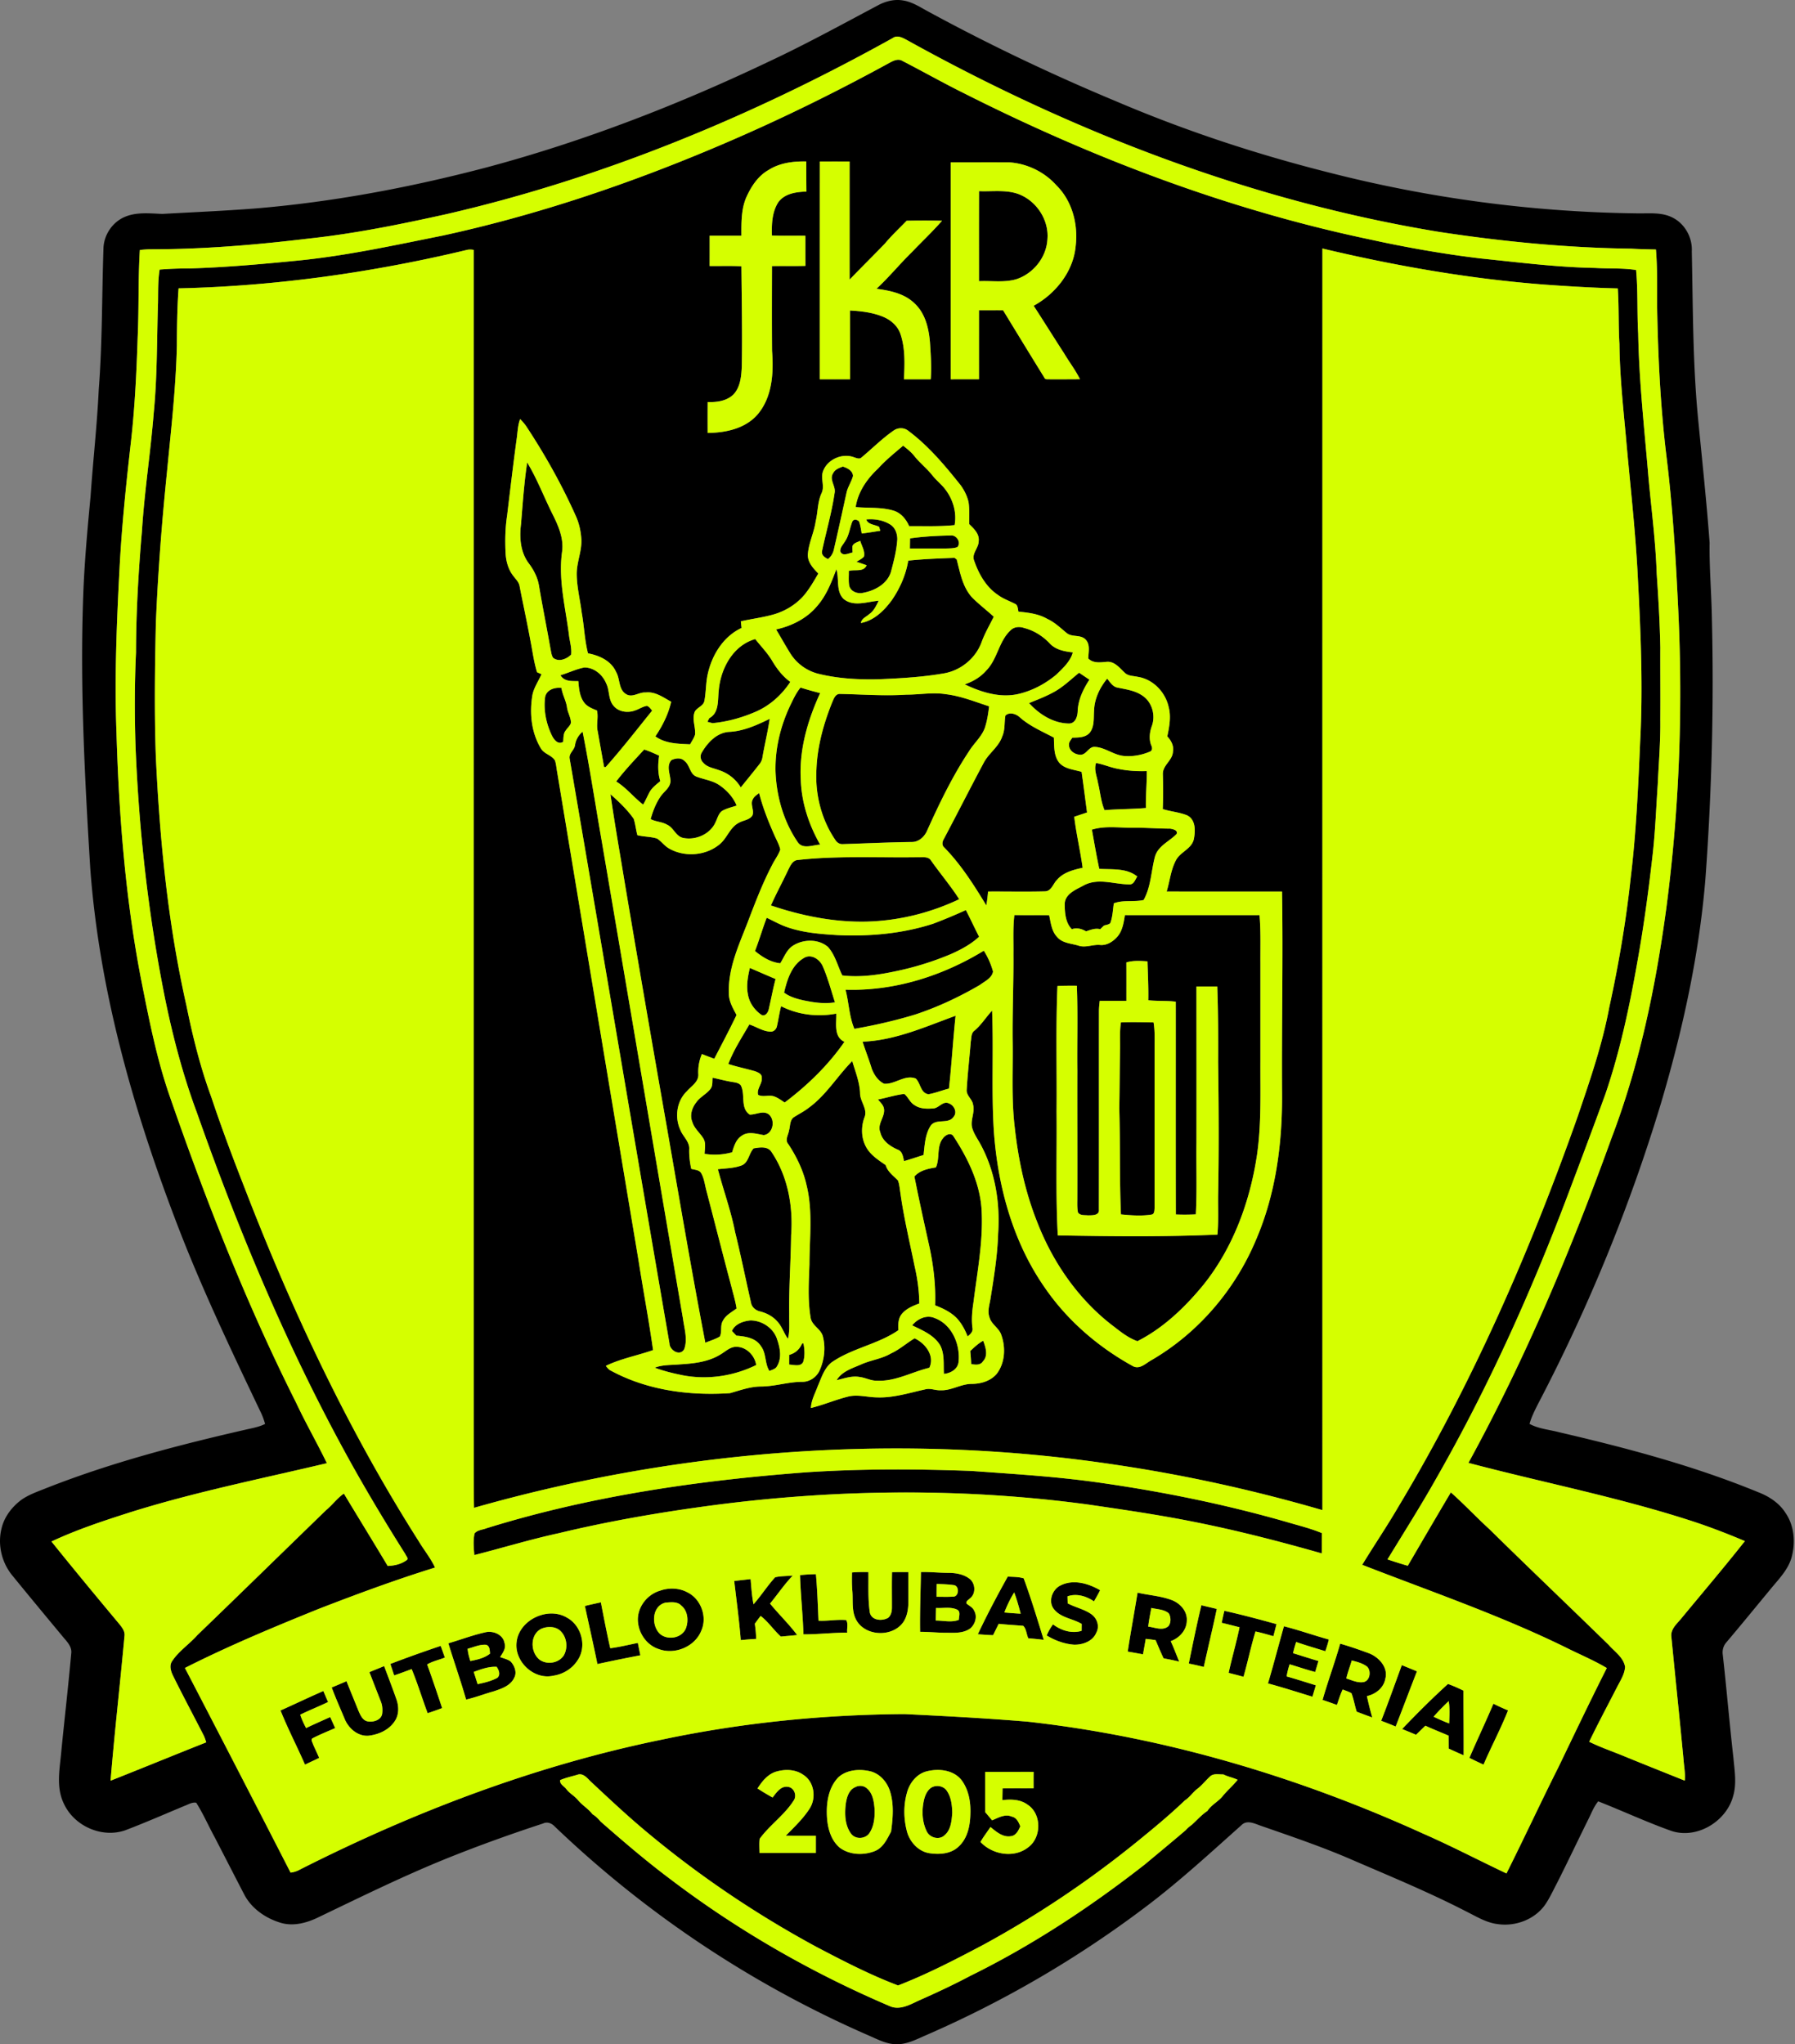 <svg xmlns="http://www.w3.org/2000/svg" width="439" height="500" fill="none"><rect width="100%" height="100%" fill="#808080" stroke="none"/><path fill="#000" d="M214.678 1.327c1.856-1.014 4.019-1.576 6.136-1.22 2.297.332 4.254 1.673 6.258 2.746 14.93 8.119 30.292 15.425 45.972 21.96 16.867 7.192 34.329 12.947 52.105 17.42 24.508 6.274 49.762 9.64 75.058 9.95 2.921.075 6.036-.36 8.752.99 3.089 1.495 4.984 4.916 4.803 8.323.294 14.004.214 28.038 1.643 41.987.948 9.745 1.991 19.486 2.712 29.257-.092 6.015.432 12.017.545 18.032a657.854 657.854 0 0 1-1.584 64.348c-1.547 18.589-5.571 36.898-10.869 54.762-7.695 25.493-17.864 50.24-30.225 73.826-.729 1.475-1.475 2.959-1.907 4.556 2.234 1.219 4.841 1.404 7.272 2.049 16.486 3.836 32.933 8.199 48.614 14.641 2.64 1.011 5.147 2.62 6.693 5.047 2.172 3.123 2.499 7.243 1.526 10.848-.872 3.181-3.299 5.511-5.306 7.997-3.542 4.28-7.051 8.584-10.638 12.822-.776.851-1.073 2.012-.889 3.144.93 8.362 1.635 16.749 2.586 25.115.281 3.14.851 6.388-.092 9.477-1.727 6.191-8.941 10.513-15.161 8.383-6.036-2.15-11.849-4.866-17.814-7.205-1.077 1.312-1.668 2.921-2.427 4.422-2.557 5.16-5.013 10.366-7.611 15.504-.96 1.811-1.799 3.693-2.964 5.387-2.561 3.613-7.285 5.356-11.61 4.707-2.737-.336-5.114-1.815-7.528-3.018-9.096-4.703-18.569-8.605-27.962-12.663-7.272-3.169-14.784-5.713-22.27-8.316-1.555-.52-3.516-1.622-4.908-.172-7.549 6.732-14.997 13.598-23.066 19.713a262.807 262.807 0 0 1-53.978 31.604c-2.364 1.019-4.758 2.322-7.411 2.247-2.406-.059-4.556-1.228-6.706-2.159a263.085 263.085 0 0 1-76.739-51.086c-.725-.784-1.806-1.253-2.837-.767-8.363 2.745-16.653 5.73-24.806 9.058-10.332 4.246-20.354 9.188-30.422 14.016-2.712 1.287-5.835 2.1-8.802 1.279-3.79-1.09-7.352-3.525-9.159-7.105-2.393-4.615-4.761-9.238-7.146-13.849-1.538-2.8-2.804-5.759-4.519-8.454-.993-.205-1.903.406-2.8.733-4.84 2.017-9.644 4.125-14.544 5.99-5.76 2.016-12.575-1.048-15.064-6.568-1.95-4.049-.94-8.622-.579-12.889.784-7.951 1.706-15.89 2.419-23.85.188-1.681-1.14-2.909-2.109-4.091-4.12-4.962-8.244-9.925-12.319-14.93C.386 382.14-.64 377.734.403 373.736c.674-2.771 2.506-5.143 4.753-6.845 1.903-1.367 4.154-2.1 6.304-2.972 15.79-6.212 32.25-10.504 48.768-14.28 1.56-.357 3.16-.633 4.607-1.363-.298-1.043-.662-2.066-1.149-3.03-7.431-15.601-14.88-31.219-20.974-47.402-10.408-27.442-18.468-56.066-20.635-85.44-1.358-22.177-2.528-44.409-1.727-66.633.285-8.131 1.031-16.242 1.798-24.34.604-8.727 1.589-17.424 2.004-26.168.893-11.522.758-23.09 1.157-34.634.142-3.22 2.17-6.25 5.13-7.545 2.913-1.274 6.166-.884 9.247-.763 7.561-.419 15.131-.742 22.684-1.328 19.214-1.593 38.231-5.198 56.867-10.11 23.623-6.346 46.525-15.216 68.598-25.724 9.125-4.263 17.952-9.112 26.843-13.832ZM109.261 52.36c-11.095 2.46-22.253 4.745-33.562 5.965-12.901 1.55-25.878 2.657-38.88 2.644-.872.004-1.744.08-2.612.168-.448 7.1-.205 14.226-.532 21.33-.293 8.95-.721 17.903-1.786 26.797-1.115 9.905-2.133 19.826-2.649 29.781-.708 13.396-1.253 26.817-.75 40.23.625 20.803 2.272 41.651 6.38 62.085 1.827 9.209 3.7 18.447 6.84 27.32 8.806 25.376 18.67 50.445 30.74 74.458 2.34 4.993 5.102 9.771 7.495 14.734-16.129 3.827-32.425 7.079-48.257 12.063-6.467 2.07-12.947 4.2-19.1 7.096 5.465 6.803 11.036 13.522 16.627 20.224.662.818 1.388 1.757 1.233 2.888-1.078 11.799-2.432 23.573-3.404 35.385 7.817-3.089 15.584-6.291 23.397-9.376-.18-.583-.36-1.161-.629-1.702-2.502-4.896-5.105-9.741-7.532-14.675-.507-1.069-.918-2.431-.18-3.491 1.651-2.49 4.22-4.15 6.178-6.367 10.525-10.148 20.97-20.375 31.47-30.552 1.53-1.27 2.708-2.926 4.355-4.062 3.555 5.914 7.18 11.783 10.718 17.705 1.677-.063 3.383-.457 4.736-1.492.348-.44-.251-.935-.385-1.35-4.523-7.15-8.882-14.397-13.015-21.775-15.303-27.458-27.521-56.535-37.963-86.152-3.462-9.297-5.99-18.917-7.947-28.632-4.003-20.086-6.27-40.507-7.092-60.966-.26-7.683-.247-15.37.11-23.049.016-9.943.607-19.872 1.458-29.777.603-9.653 2.117-19.218 2.88-28.854.875-8.937.75-17.923 1.047-26.889.05-2.712-.042-5.449.394-8.14a88.822 88.822 0 0 1 7.39-.28c8.823-.265 17.617-1.057 26.398-1.92 11.95-1.178 23.69-3.764 35.448-6.116 22.718-4.942 44.837-12.386 66.243-21.414 14.67-6.17 28.992-13.158 42.95-20.803.985-.536 2.176-1.161 3.265-.486 5.085 2.62 10.064 5.44 15.199 7.976 31.361 15.823 64.512 28.398 98.937 35.64 8.965 1.975 18.015 3.568 27.131 4.67 9.352.952 18.703 2.171 28.117 2.33 3.337.215 6.694-.02 10.014.508.477 5.168.213 10.37.515 15.55.21 11.779 1.543 23.494 2.515 35.226.725 7.821 1.744 15.622 2.012 23.481.415 6.006.767 12.021.884 18.044-.025 5.864.042 11.728-.004 17.592.076 5.315-.381 10.617-.624 15.924-.403 5.855-.616 11.728-1.291 17.562-.994 8.731-2.167 17.445-3.739 26.093-1.916 10.868-4.221 21.707-7.801 32.161-2.971 8.153-6.031 16.272-9.087 24.395-9.066 24.047-19.666 47.548-32.442 69.864-3.726 6.602-7.792 13.002-11.736 19.474 1.643.553 3.294 1.077 4.962 1.559 3.496-5.99 6.992-11.983 10.529-17.948 3.266 2.892 6.242 6.086 9.461 9.024 9.649 9.494 19.453 18.82 29.139 28.272 1.455 1.673 3.613 3.035 4.016 5.374-.109 1.827-1.17 3.391-1.975 4.975-2.28 4.443-4.631 8.848-6.807 13.346 2.754 1.362 5.676 2.351 8.518 3.525 4.937 2.024 9.9 3.994 14.854 5.985.181-1.706-.167-3.395-.289-5.088-.955-10.102-2.02-20.191-3.001-30.288-.101-1.836 1.467-3.056 2.502-4.359 5.181-6.271 10.458-12.47 15.496-18.854-4.573-1.932-9.213-3.718-13.945-5.214-17.613-5.65-35.804-9.188-53.664-13.916 13.912-25.413 25.162-52.197 34.991-79.425 6.857-17.977 10.776-36.94 13.367-55.961 3.19-24.143 4.12-48.576 2.972-72.891-.591-12.612-1.346-25.228-2.88-37.765-1.496-12.219-2.087-24.529-2.305-36.831-.009-4.636.092-9.28-.29-13.903-2.007-.042-4.015-.08-6.014-.202-15.744-.192-31.454-1.74-47.013-4.103-45.805-7.52-89.711-24.458-130.188-46.941-1.031-.549-2.322-1.266-3.429-.478-34.24 19.072-70.837 34.232-109.084 43.064Zm78.683-10.768c-2.486 1.408-4.141 3.89-5.311 6.43-1.387 3-1.316 6.396-1.307 9.632-2.591 0-5.177-.004-7.767 0 .008 2.469.004 4.937-.005 7.406 2.591.03 5.185-.071 7.776.067.063 8.165.239 16.33.092 24.5-.109 2.36-.319 4.942-1.974 6.79-1.664 1.664-4.116 1.995-6.367 1.916-.021 2.514-.017 5.029-.004 7.548 4.376-.029 9.154-1.043 12.168-4.468 3.655-4.263 3.99-10.248 3.575-15.592-.054-6.912-.029-13.828-.013-20.744 2.729-.046 5.454.025 8.182-.05-.029-2.456-.004-4.913-.021-7.369-2.724-.033-5.453.046-8.177-.05-.093-2.763.021-5.726 1.546-8.128 1.547-2.158 4.422-2.56 6.887-2.62-.029-2.456-.025-4.916-.029-7.372-3.182-.072-6.522.348-9.251 2.104Zm12.549-2.096c-.012 17.755-.004 35.515-.008 53.27 2.473.004 4.946.009 7.419-.004.008-5.608-.025-11.212-.025-16.82 2.779.15 5.616.477 8.203 1.575 1.831.776 3.474 2.218 4.128 4.142 1.22 3.563 1.04 7.402.872 11.107 2.18.004 4.364.004 6.543.004.218-3.034.013-6.073-.188-9.1-.298-3.428-1.166-7.091-3.806-9.502-2.469-2.397-5.982-3.097-9.272-3.546 3.072-2.825 5.696-6.073 8.676-8.978 2.444-2.56 5.03-4.992 7.361-7.658a212.957 212.957 0 0 0-8.66 0c-1.786 1.857-3.68 3.61-5.323 5.596-2.85 2.955-5.776 5.843-8.622 8.802-.009-9.628 0-19.26-.004-28.888a2111.21 2111.21 0 0 0-7.294 0Zm32.032.214c0 17.688-.004 35.372.004 53.06 2.297 0 4.598 0 6.899-.004-.004-5.625 0-11.246 0-16.87 1.962 0 3.928-.01 5.894-.005 3.349 5.5 6.706 10.995 10.089 16.469.226.607.939.335 1.429.419 2.427-.017 4.854.008 7.281-.03-1.065-2.2-2.582-4.137-3.823-6.237-2.523-3.893-4.971-7.834-7.499-11.723 5.349-2.93 9.683-8.329 10.27-14.54.654-5.32-.818-11.083-4.703-14.91-2.926-3.29-7.189-5.352-11.573-5.63-4.757-.012-9.511 0-14.268 0ZM43.672 70.529c-.34 4.657-.398 9.335-.415 14.004-.243 10.4-1.442 20.744-2.435 31.089-1.25 12.226-2.197 24.491-2.704 36.772-.247 10.91-.394 21.838-.004 32.748.96 20.409 2.967 40.838 7.477 60.79 1.539 7.574 3.4 15.102 6.074 22.362 2.481 7.456 5.244 14.808 8.11 22.123 11.582 30.028 25.334 59.331 42.62 86.525 1.295 2.176 2.93 4.15 3.999 6.459-9.607 2.976-19.042 6.468-28.419 10.098-11.066 4.472-22.106 9.066-32.752 14.46a9112.745 9112.745 0 0 1 25.84 50.051 6.07 6.07 0 0 0 2.322-.758c28.092-14.226 57.814-25.518 88.722-31.814 19.432-4.091 39.283-6.078 59.13-6.195 10.06.478 20.124 1.023 30.162 1.857 33.457 3.739 66.088 13.492 96.69 27.396 6.887 3.018 13.552 6.509 20.346 9.72 4.317-8.61 8.366-17.353 12.696-25.963 3.911-8.11 7.776-16.242 11.841-24.277-3.236-1.932-6.748-3.374-10.11-5.072-16.082-7.875-33.046-13.685-49.707-20.173 2.909-4.779 6.057-9.415 8.874-14.252 17.99-29.998 32.065-62.189 43.726-95.122 3.013-8.886 6.119-17.789 7.833-27.04 2.306-10.499 4.1-21.112 5.252-31.796 1.317-10.94 1.811-21.956 2.285-32.958.708-13.199.172-26.424-.528-39.606-.541-11.736-1.928-23.406-2.947-35.104-.704-7.557-1.509-15.123-1.589-22.722-.272-4.523-.104-9.062-.398-13.585-5.914-.147-11.824-.499-17.721-.922-18.389-1.396-36.597-4.581-54.528-8.844-.008 102.86-.004 205.715 0 308.571-16.519-4.807-33.36-8.538-50.382-11.061-52.319-7.926-106.251-3.978-157.098 10.5-.13-6.028-.051-12.059-.084-18.091-.017-96.527-.004-193.049-.004-289.576a4.21 4.21 0 0 0-1.484-.037c-23.154 5.553-46.878 8.903-70.69 9.443Zm82.707 36.684c-.868 6.275-1.589 12.567-2.356 18.854-.465 3.047-.524 6.14-.373 9.217.105 1.978.65 4.003 1.899 5.583.583.788 1.379 1.497 1.53 2.523.884 4.494 1.853 8.97 2.682 13.476.495 2.519.822 5.076 1.576 7.541.273.121.822.369 1.094.49-.733 1.694-1.856 3.24-2.217 5.08-.763 4.443-.272 9.234 2.113 13.137.809 1.316 2.603 1.563 3.403 2.896.294.876.348 1.806.516 2.712a88770.434 88770.434 0 0 0 19.93 119.638c1.136 7.289 2.515 14.541 3.542 21.847-3.831 1.345-7.884 2.079-11.56 3.86.369.448.725.947 1.283 1.19 8.84 4.783 19.159 6.149 29.085 5.483 2.452-.679 4.874-1.593 7.456-1.626 3.412.008 6.694-1.115 10.098-1.145 1.911.08 3.743-1.198 4.443-2.955 1.081-2.498 1.416-5.39.754-8.035-.419-1.974-2.775-2.716-3.034-4.766-.717-4.279-.432-8.651-.277-12.964.012-6.447.859-13.006-.7-19.348-.805-3.626-2.448-7.008-4.481-10.093-.884-1.01.042-2.243.189-3.353.318-1.057.155-2.411 1.111-3.157 1.186-.792 2.489-1.404 3.613-2.288 4.317-3.094 7.046-7.771 10.734-11.498.746 2.57 1.794 5.076 1.907 7.788-.042 2.121 1.974 3.944 1.052 6.065-.825 2.297-.775 4.951.403 7.122 1.06 1.987 3.005 3.223 4.807 4.468.474 1.635 1.887 2.603 3.01 3.764.344.905.415 1.882.562 2.838.825 6.023 2.25 11.945 3.462 17.902.712 3.064 1.173 6.199 1.19 9.351-1.605.591-3.286 1.287-4.367 2.678-.818 1.098-.814 2.54-.734 3.848-5.03 3.483-11.372 4.393-16.389 7.909-1.785 1.459-2.448 3.76-3.34 5.793-.629 1.752-1.614 3.429-1.669 5.332 3.06-.751 5.965-2.004 9.016-2.771 2.377-.616 4.791.159 7.185.176 4.007.151 7.855-1.115 11.723-1.953 1.27-.369 2.524.281 3.81.214 2.616.096 4.896-1.526 7.499-1.56 2.284.017 4.72-.683 6.229-2.493 2.007-2.645 2.2-6.376 1.115-9.431-.533-1.744-2.444-2.608-2.909-4.372-.558-1.53.037-3.114.264-4.64.838-5.244 1.693-10.504 1.852-15.819.533-7.704-.779-15.672-4.635-22.437-.617-1.044-1.275-2.075-1.652-3.232-.658-1.953.687-3.906.155-5.876-.172-1.325-1.588-2.142-1.563-3.513.218-3.978.691-7.939 1.006-11.908.176-.876.05-1.995.817-2.611 1.723-1.413 2.884-3.345 4.393-4.963.398 9.909-.206 19.843.452 29.739.985 13.367 4.657 26.817 12.374 37.916 5.516 8.077 13.111 14.625 21.662 19.323 1.693.826 3.085-.729 4.455-1.471 11.468-6.665 20.484-17.223 25.598-29.433 4.875-11.3 6.48-23.732 6.375-35.959-.109-16.418.273-32.832-.004-49.246-9.406-.009-18.807.021-28.213-.017.771-2.511.997-5.218 2.234-7.566 1.056-2.125 3.881-2.808 4.414-5.247.389-1.987.49-4.707-1.61-5.789-1.915-.792-4.024-.926-5.994-1.551.109-2.85.092-5.7.021-8.546-.063-2.184 2.368-3.341 2.465-5.479.272-1.429-.436-2.745-1.383-3.751.498-2.356.972-4.829.331-7.205-.793-3.622-3.819-6.786-7.537-7.356-1.094-.264-2.393-.164-3.227-1.044-1.249-1.165-2.486-2.804-4.401-2.632-1.568.142-3.249.402-4.485-.813.017-1.543.557-3.421-.671-4.649-1.236-1.295-3.345-.474-4.665-1.622-1.48-1.216-2.871-2.578-4.632-3.387-2.15-1.257-4.665-1.576-7.1-1.794-.189-.658-.109-1.584-.834-1.911-1.392-.717-2.892-1.224-4.158-2.163-2.909-1.936-4.72-5.118-5.831-8.354-.746-1.747 1.107-3.122 1.09-4.845.21-1.765-1.19-3.039-2.322-4.154-.033-1.76.101-3.533-.147-5.281-.318-1.53-1.039-2.964-1.949-4.225-3.831-4.804-7.817-9.586-12.771-13.283-1.04-.868-2.565-.851-3.647-.063-2.783 1.928-5.181 4.351-7.775 6.514-.512.557-1.249.192-1.836.016-2.888-1.135-6.593.499-7.633 3.433-.616 1.715.445 3.592-.327 5.277-1.027 2.163-.901 4.632-1.458 6.921-.378 2.657-1.622 5.117-1.887 7.787-.272 2.046 1.199 3.66 2.532 4.993-1.056 1.806-2.104 3.638-3.441 5.26-1.928 2.268-4.561 3.89-7.411 4.728-2.653.771-5.407 1.09-8.098 1.706.055.536.113 1.077.172 1.622-4.518 2.113-7.302 6.715-8.308 11.455-.444 2.1-.373 4.267-.779 6.367-.231 1.27-1.744 1.589-2.331 2.62-.792 1.828.227 3.768.042 5.65-.255.855-.784 1.593-1.211 2.368-2.905-.146-6.04-.142-8.488-1.944 1.752-2.578 3.165-5.42 3.865-8.463-1.945-1.069-3.932-2.561-6.279-2.268-1.631-.121-3.207 1.379-4.766.394-1.89-1.178-1.408-3.692-2.435-5.419-1.195-2.729-4.095-4.028-6.862-4.552-.851-3.253-.93-6.644-1.538-9.947-.394-3.173-1.216-6.312-1.22-9.523 0-2.85 1.266-5.537 1.136-8.391-.126-2.008-.557-4.007-1.408-5.835-3.374-7.532-7.419-14.763-11.954-21.653-.457-.717-1.027-1.35-1.614-1.954-.583 1.509-.612 3.144-.83 4.728Zm63.137 326.197c-1.895.713-3.207 2.36-4.25 4.02a57.825 57.825 0 0 0 3.688 2.213c.926-1.194 2.02-2.892 3.764-2.607 1.555.197 2.264 2.213 1.333 3.433-2.255 3.508-5.814 5.918-8.266 9.28-.13 1.14-.042 2.297-.033 3.454 4.59-.021 9.188 0 13.782-.013v-4.2c-2.448-.008-4.9.013-7.348-.017 2.07-2.108 4.254-4.158 5.851-6.664 1.635-2.565 1.115-6.497-1.534-8.186-2.003-1.45-4.711-1.471-6.987-.713Zm15.525 1.291c-2.502 2.586-3.005 6.438-2.775 9.884.189 2.712 1.011 5.638 3.211 7.406 2.389 1.719 5.701 1.815 8.387.793 2.121-.814 3.081-2.947 4.07-4.812.445-3.278.742-6.707-.281-9.909-.746-2.318-2.586-4.389-5.038-4.883-2.552-.554-5.566-.302-7.574 1.521Zm21.888-1.525c-2.645.532-4.497 2.871-5.143 5.39-.863 3.131-.779 6.522.097 9.64.775 2.499 2.871 4.72 5.545 5.076 2.423.348 5.244.134 7.071-1.689 2.134-1.974 2.75-5.038 2.825-7.825.126-2.939-.394-6.057-2.213-8.442-1.936-2.385-5.348-2.792-8.182-2.15Zm14.017.197c.008 3.286-.021 6.576.017 9.866.565.65 1.11 1.321 1.672 1.987 1.496-.62 3.16-1.634 4.808-.914 1.169.235 1.689 1.371 2.083 2.373-.436 1.014-1.031 2.272-2.276 2.414-1.979.348-3.596-1.09-5.017-2.238-.805 1.22-1.715 2.377-2.436 3.655 2.905 3.131 8.253 4.045 11.695 1.291 3.273-2.423 3.286-8.224-.222-10.441-1.753-1.279-4.054-1.329-6.124-1.077.016-.964.029-1.929.054-2.884 2.528-.034 5.055-.009 7.583-.021-.009-1.341-.013-2.679.008-4.011-3.948-.009-7.897.012-11.845 0Zm-103.958 2.016c-.109 1.043.993 1.467 1.521 2.2.78 1.048 1.983 1.643 2.813 2.649 1.06 1.304 2.573 2.142 3.588 3.5.775.449 1.395 1.103 1.978 1.782 5.6 4.912 11.267 9.766 17.24 14.23 16.418 12.457 34.429 22.785 53.375 30.875 2.41 1.14 4.874-.218 7.041-1.245 4.305-1.903 8.572-3.894 12.734-6.099 15.207-7.486 29.412-16.862 42.745-27.295 3.328-2.779 6.673-5.537 9.972-8.358.432-.49.926-.918 1.463-1.291 1.27-1.148 2.41-2.465 3.843-3.412 1.002-1.572 2.788-2.33 3.878-3.806 1.11-1.329 2.443-2.448 3.508-3.814-1.128-.541-2.381-.742-3.487-1.316-1.052.05-2.281-.302-3.165.427-1.098.973-1.983 2.167-3.152 3.064-1.136.847-1.895 2.104-3.102 2.871-3.856 3.697-7.989 7.093-12.134 10.454-11.594 9.368-24.026 17.709-37.12 24.839-6.816 3.601-13.69 7.176-20.883 9.968-6.878-2.608-13.433-6.007-19.939-9.419-14.624-7.913-28.489-17.24-41.261-27.886-4.875-4.041-9.485-8.383-14.104-12.7-.809-.839-1.849-2.029-3.148-1.522-1.404.415-2.855.717-4.204 1.304Z"/><path fill="#000" d="M239.44 46.752c3.227.139 6.576-.419 9.682.721 4.384 1.673 7.469 6.342 7.042 11.062-.231 4.392-3.433 8.387-7.583 9.75-2.967.892-6.107.334-9.154.49.004-7.34-.021-14.683.013-22.023ZM214.777 114.566c1.844-2.058 4.007-3.776 6.103-5.566.972.771 1.97 1.538 2.737 2.532 1.35 1.71 3.102 3.047 4.443 4.77.985 1.232 2.267 2.2 3.202 3.479 1.836 2.431 2.767 5.625 2.201 8.651-3.693.377-7.407.218-11.108.251-.733-1.676-1.978-3.219-3.776-3.785-3.014-.913-6.208-.603-9.306-.884.562-3.73 2.788-6.933 5.504-9.448ZM128.928 113.109c2.452 4.028 4.103 8.476 6.22 12.68 1.4 2.791 2.733 5.83 2.331 9.037-.981 6.765.754 13.475 1.63 20.148.155 1.71.759 3.408.566 5.131-1.077 1.098-3.056 1.882-4.405.779-.407-.612-.466-1.37-.616-2.066-.914-5.218-1.97-10.416-2.851-15.639-.343-2.053-1.345-3.923-2.603-5.558-1.957-2.716-2.196-6.262-1.773-9.481.415-5.017.746-10.047 1.501-15.031ZM203.762 115.731c.452-.934 1.475-1.286 2.38-1.622 1.078.369 2.436.99 2.469 2.314-.377 1.463-1.329 2.716-1.609 4.217-.998 4.564-1.991 9.133-3.048 13.685-.188.96-.7 1.807-1.458 2.423-.742-.386-1.614-.927-1.463-1.907.993-4.741 2.381-9.406 3.076-14.21.411-1.685-1.404-3.303-.347-4.9ZM211.853 127.039c2.016-.205 4.141.155 5.876 1.241 1.216.759 1.74 2.268 1.719 3.647-.18 2.716-.872 5.365-1.572 7.989-.914 2.896-3.89 4.514-6.706 5.055-1.342.343-3.039-.218-3.463-1.643-.234-1.216-.088-2.469-.113-3.697 1.463-.432 3.622.373 4.347-1.392-.826-.289-1.647-.574-2.473-.855.62-.381 1.299-.704 1.815-1.232.343-1.358-.549-2.612-.897-3.882-.675.34-1.585.495-1.903 1.275-.013.524-.004 1.047.033 1.576-.993.171-2.447 1.048-3.009-.26-.088-.973.691-1.668 1.136-2.444 1.031-1.459 1.161-3.299 1.831-4.912.394-.646 1.111-.432 1.602-.026.364.96.482 1.987.67 2.993 1.522-.167 3.031-.436 4.544-.666l-.302-.973c-1.06-.566-2.682-.49-3.135-1.794ZM222.573 131.671c3.299-.482 6.635-.633 9.963-.709 1.405-.155 2.608 1.719 1.61 2.838-.914.352-1.911.31-2.867.348-2.917 0-5.83-.004-8.748-.004.009-.826.021-1.648.042-2.473Z"/><path fill="#000" d="M222.129 137.117c3.756-.403 7.541-.533 11.309-.679.134.096.402.285.541.381.83 3.202 1.412 6.677 3.701 9.234 1.676 1.714 3.604 3.156 5.365 4.782-1.027 2.084-2.222 4.091-3.005 6.292-1.459 3.906-5.06 6.845-9.163 7.561-5.252.918-10.592 1.216-15.911 1.442-4.938.122-9.922-.142-14.733-1.316a11.39 11.39 0 0 1-6.933-4.984c-1.203-1.936-2.314-3.931-3.488-5.885 3.785-.838 7.466-2.657 9.989-5.666 2.297-2.595 3.55-5.869 4.749-9.067.738 2.364-.151 5.332 1.739 7.243 2.431 2.058 5.797.692 8.61.466-.583 1.177-1.145 2.456-2.255 3.24-.746.687-1.92 1.081-2.096 2.213 3.219-.6 5.679-3.027 7.545-5.562 2.003-2.901 3.458-6.208 4.036-9.695ZM247.217 154.097c.872-.843 2.192-.893 3.286-.503 2.452.629 4.636 2.045 6.35 3.89 1.459 1.492 3.55 1.831 5.525 2.079-.608 2.208-2.385 3.818-3.966 5.369-2.716 2.293-5.96 4.028-9.435 4.816-4.464.989-9.028-.461-13.039-2.377 1.999-.67 3.868-1.768 5.264-3.374 2.779-2.808 3.056-7.226 6.015-9.9ZM175.782 168.871c.449-5.323 3.475-11.036 8.924-12.574 1.404 1.785 3.03 3.416 4.183 5.394 1.153 1.933 2.553 3.752 4.397 5.081-2.05 3.122-4.913 5.729-8.35 7.247-3.382 1.479-6.995 2.502-10.68 2.841-.31-.079-.93-.243-1.24-.322.146-.306.301-.608.461-.906 2.46-1.299 2.033-4.434 2.305-6.761ZM137.078 165.14c1.962-.578 3.823-1.5 5.835-1.89 2.414.004 4.46 1.756 5.352 3.915.847 1.71.474 3.848 1.727 5.378 1.233 1.592 3.542 1.894 5.344 1.211.985-.327 1.866-.964 2.905-1.115.553.214.889.717 1.249 1.165-3.743 4.636-7.402 9.364-11.363 13.811-.096 0-.285 0-.381-.004-.529-2.913-1.048-5.83-1.564-8.748-.402-1.689.235-3.42-.193-5.096-1.161-.47-2.422-.944-3.173-2.004-1.077-1.496-1.224-3.399-1.374-5.177-1.581-.016-3.459.151-4.364-1.446ZM257.46 169.406c2.418-1.249 4.363-3.181 6.459-4.875l2.519 1.702c-1.496 2.28-2.729 4.829-2.867 7.599-.025 1.291-.486 3.06-2.066 3.119-3.819-.013-7.336-2.226-9.825-4.997 1.945-.8 3.923-1.546 5.78-2.548ZM267.571 173.835c.08-2.905 1.375-5.638 3.207-7.851.708.83 1.307 1.941 2.477 2.176 2.087.444 4.326.708 6.124 1.966 2.343 1.525 3.265 4.744 2.355 7.343-.566 1.53-.792 3.249-.184 4.808.293.566.335 1.341-.39 1.588-1.966.814-4.158 1.224-6.287 1.027-2.536-.222-4.603-2.116-7.155-2.217-1.471-.063-1.97 1.861-3.395 1.92-1.346.025-2.867-.918-2.888-2.385-.063-.709.473-1.237.817-1.79 1.455-.029 3.165.004 4.225-1.178 1.237-1.513.956-3.592 1.094-5.407ZM133.32 170.482c.347-1.819 2.372-2.431 3.998-2.225.218 1.651 1.128 3.093 1.35 4.74.168 1.3.947 2.448.964 3.773-.176.737-.847 1.215-1.236 1.844-.68.78-.558 1.861-.663 2.817-1.349.8-2.339-.637-2.842-1.723-1.337-2.846-1.986-6.095-1.571-9.226ZM193.337 172.377c.717-1.463 1.396-2.967 2.452-4.221 1.58.512 3.181.939 4.791 1.358-3.035 6.589-5.143 13.79-4.745 21.105.172 5.616 1.97 11.099 4.749 15.953-1.811.075-4.313 1.257-5.541-.688-3.458-5.093-5.185-11.271-5.382-17.399-.096-5.566 1.278-11.103 3.676-16.108Z"/><path fill="#000" d="M203.574 171.645c.348-.775.7-1.836 1.69-1.936 5.461.1 10.939.54 16.405.18 3.219.012 6.447-.625 9.658-.109 3.659.44 7.092 1.836 10.575 2.967-.197 1.564-.407 3.14-.86 4.657-.616 2.507-2.737 4.183-4.044 6.317-4.066 6.124-7.264 12.78-10.278 19.469-.65 1.488-2.058 2.775-3.76 2.742-5.6.067-11.195.343-16.795.515-.763.067-1.471-.348-1.853-.989-3.458-5.038-4.996-11.267-4.636-17.34.222-5.68 1.778-11.229 3.898-16.473ZM245.888 175.011c.981-.955 2.603-.427 3.5.407 2.444 2.175 5.495 3.462 8.354 4.984.096 2.116-.08 4.497 1.387 6.224 1.375 1.488 3.559 1.589 5.387 2.15.477 3.307.892 6.623 1.337 9.934-1.044.352-2.088.704-3.131 1.048.49 4.187 1.483 8.299 2.053 12.478-2.292.503-4.774 1.136-6.337 3.031-.931.947-1.287 2.678-2.867 2.737-4.64.117-9.284.012-13.924.042a35.87 35.87 0 0 1-.432 3.391c-3.035-4.992-6.187-9.976-10.29-14.176-.637-.528-.482-1.425-.101-2.05 3.295-6.207 6.463-12.486 9.779-18.686 1.236-2.338 3.668-3.86 4.514-6.438.725-1.601.474-3.395.771-5.076ZM178.46 178.99c3.483-.197 6.694-1.681 9.783-3.178-.465 3.144-1.228 6.233-1.765 9.364a3.436 3.436 0 0 1-.767 1.748c-1.488 1.907-3.026 3.773-4.539 5.659a9.666 9.666 0 0 0-5.399-4.242c-1.295-.486-2.817-.687-3.768-1.786-.671-.624-.868-1.676-.39-2.473 1.463-2.506 3.743-4.962 6.845-5.092ZM140.638 182.214a5.174 5.174 0 0 1 1.848-3.261c1.769 8.89 3.119 17.864 4.686 26.792 6.64 38.935 13.199 77.879 19.868 116.81.319 2.435 1.174 4.988.298 7.406-1.006 1.857-3.559.31-3.605-1.387-8.22-47.658-16.238-95.349-24.412-143.015-.264-1.325 1.17-2.1 1.317-3.345ZM150.703 191.13c2.096-2.754 4.498-5.269 6.841-7.818 1.261.39 2.46.952 3.663 1.501-.31 2.075-.36 4.208.281 6.233-1.01.855-2.134 1.672-2.737 2.892-.491.943-.906 1.924-1.459 2.838-2.305-1.761-4.099-4.112-6.589-5.646ZM164.197 185.905c1.022-.469 2.326-.679 3.206.205 1.337 1.011 1.279 3.19 2.93 3.836 1.823.695 3.84.93 5.504 2.016 1.861 1.261 3.466 2.963 4.317 5.067-1.111.365-2.268.629-3.316 1.17-1.073.545-1.312 1.819-1.806 2.808-1.241 2.968-4.829 4.552-7.889 3.94-1.877-.339-2.368-2.536-4.007-3.248-1.24-.734-2.749-.692-4.011-1.367.557-1.987 1.312-3.948 2.502-5.642.847-1.169 2.297-2.066 2.352-3.655-.034-1.731-1.094-3.6.218-5.13ZM268.54 191.505c-.26-1.614-1.048-3.261-.478-4.896 1.878.332 3.634 1.145 5.52 1.455 2.263.461 4.577.595 6.887.52.037 3.009-.289 6.014-.214 9.028-3.366.289-6.753.243-10.118.532-.906-2.104-1.048-4.434-1.597-6.639Z"/><path fill="#000" d="M184.158 195.412c.306-.65.964-1.015 1.496-1.459.906 3.592 2.289 7.033 3.785 10.412.499 1.119 1.123 2.196 1.392 3.403-.436 1.329-1.325 2.448-1.949 3.693-2.478 4.724-4.351 9.733-6.254 14.708-2.108 5.378-4.598 10.886-4.372 16.791-.021 1.933 1.002 3.63 1.874 5.286-1.731 3.613-3.605 7.146-5.445 10.701a156.781 156.781 0 0 1-3.026-1.153 11.06 11.06 0 0 0-.876 4.921c.121 1.895-1.723 2.913-2.8 4.179-2.503 2.402-3.031 6.375-1.589 9.473.637 1.63 2.326 2.867 2.159 4.77-.034 1.593.155 3.181.507 4.736.805.256 1.861.201 2.385.989.792 1.333.922 2.922 1.329 4.393 2.045 7.809 4.028 15.639 6.107 23.439.444 1.769.98 3.521 1.261 5.332-1.215.918-2.699 1.651-3.391 3.085-.662 1.161-.109 2.628-.716 3.785-1.103.658-2.36 1.01-3.534 1.509-3.504-18.242-6.581-36.563-9.783-54.855a8769.008 8769.008 0 0 1-9.808-56.937c-1.216-7.453-2.544-14.889-3.613-22.362 2.066 1.823 4.103 3.747 5.688 6.015.419 1.303.528 2.682.905 3.998 1.576.407 3.249.327 4.799.822 1.078.687 1.815 1.802 2.943 2.431 3.793 2.188 8.953 1.79 12.34-1.006 1.869-1.509 2.523-4.158 4.74-5.286 1.099-.641 2.641-.653 3.341-1.861.432-1.312-.671-2.728.105-3.952ZM267.039 202.91c3.391-1.039 6.912-.39 10.382-.469 2.926-.017 5.848.222 8.773.226.667.122 1.937.36 1.559 1.308-1.768 1.827-4.501 2.875-5.281 5.512-.947 3.529-.964 7.373-2.783 10.638-2.402.54-4.942-.097-7.285.813-.247 1.618-.281 3.294-.868 4.845-.41.398-1.047.403-1.555.608-.31.285-.612.574-.909.868-1.207-.306-2.331.151-3.45.528-1.081-.616-2.251-.96-3.475-.528-1.55-1.509-1.735-3.961-1.756-6.007-.046-2.661 2.804-3.68 4.741-4.753 3.5-1.823 7.364-.218 11.028-.197 1.148.092 1.458-1.182 1.974-1.928-2.616-2.125-6.157-1.668-9.289-1.874-.687-3.177-1.219-6.388-1.806-9.59Z"/><path fill="#000" d="M195.241 210.315c9.75-1.073 19.571-.503 29.358-.662 1.056.05 2.456-.256 3.11.826 2.242 3.185 4.782 6.161 6.882 9.443-7.05 3.354-14.792 5.269-22.6 5.479-7.977.188-15.916-1.405-23.452-3.953 1.304-2.926 2.846-5.738 4.204-8.639.532-1.056 1.103-2.473 2.498-2.494Z"/><path fill="#000" d="M228.173 225.936a127.616 127.616 0 0 0 8.048-3.358c1.111 2.155 2.129 4.359 3.232 6.522-1.996 1.857-4.418 3.148-6.887 4.246a72.77 72.77 0 0 1-13.82 4.259c-4.174.88-8.475 1.467-12.742.964-1.148-2.331-1.739-5.005-3.512-6.971-2.322-1.999-6.003-1.932-8.522-.331-1.571.989-2.196 2.821-3.135 4.326-2.36-.239-4.401-1.526-6.187-2.993 1.04-2.683 1.836-5.453 2.863-8.136 1.656.776 3.249 1.69 4.988 2.289 3.953 1.379 8.174 1.697 12.327 1.953 7.855.361 15.836-.352 23.347-2.77ZM248.085 223.797c2.834.042 5.663 0 8.497.029.423 1.836.582 3.915 1.961 5.34 1.258 1.501 3.358 1.568 5.11 2.075 1.76.662 3.542-.277 5.34-.13 1.748.189 3.311-.884 4.392-2.154 1.17-1.467 1.447-3.358 1.732-5.148 10.973.005 21.946.005 32.92 0 .331 3.869.197 7.755.218 11.636v24.311c-.034 7.515.247 15.064-.805 22.529-1.689 11.427-5.776 22.702-13.015 31.814-4.522 5.537-9.833 10.672-16.25 13.92-2.507-.863-4.523-2.641-6.602-4.212-8.14-6.43-14.184-15.278-17.914-24.911-2.985-7.469-4.657-15.412-5.521-23.392-.809-6.9-.381-13.853-.486-20.778-.084-7.134.247-14.264.189-21.393.042-3.182-.151-6.372.234-9.536Zm27.384 11.594c.021 3.131.004 6.262.008 9.393-2.175.004-4.347.012-6.518-.004-.092.788-.18 1.584-.188 2.385-.017 16.221.012 32.438-.017 48.659.163 1.522-1.664 1.4-2.687 1.429-.83-.092-1.92.088-2.435-.725-.239-1.211-.143-2.448-.155-3.667.037-10.332-.025-20.665.004-30.997-.08-6.924.151-13.861-.122-20.781-1.584-.013-3.164-.017-4.74.075-.432 10.24-.122 20.501-.218 30.749.1 10.081-.248 20.174.302 30.246 13.01.239 26.046.382 39.044-.193.285-3.164.13-6.346.163-9.514.214-10.894.151-21.796.004-32.69.03-6.162.013-12.323-.209-18.48-1.702 0-3.4 0-5.097.004.008 12.725.029 25.451.004 38.176-.075 5.847.159 11.707-.155 17.55a51.4 51.4 0 0 1-4.887.025c-.047-17.349-.009-34.697-.021-52.042-2.23-.285-4.485-.105-6.711-.352.059-3.177-.105-6.346-.201-9.515-1.727-.113-3.488-.247-5.168.269ZM206.781 242.051c11.929.382 23.703-3.353 33.826-9.535a18.72 18.72 0 0 1 2.251 5.097c-.273 1.626-2.016 2.368-3.203 3.273-5.004 2.922-10.286 5.411-15.793 7.23-4.883 1.493-9.884 2.629-14.91 3.513-1.291-3.022-1.332-6.417-2.171-9.578Z"/><path fill="#000" d="M196.611 234.3c1.731-1.098 3.789.281 4.56 1.903 1.27 2.884 2.071 5.948 3.035 8.945-2.59.427-5.21.038-7.75-.495-1.647-.373-3.32-.855-4.69-1.877.733-3.178 1.844-6.745 4.845-8.476ZM182.919 243.214c-.44-2.162-.017-4.363.465-6.48 2.1.902 4.188 1.828 6.296 2.712-.645 2.423-1.09 4.896-1.656 7.34-.142.796-.863 1.911-1.802 1.425-1.681-1.153-2.972-2.959-3.303-4.997Z"/><path fill="#000" d="M191.031 246.094c4.129 2.112 8.949 2.687 13.489 1.81.083 2.373-.692 5.655 1.999 6.904-3.982 5.747-9.045 10.642-14.612 14.842-.846-.549-1.66-1.169-2.615-1.505-1.258-.427-2.687.256-3.877-.364-.428-1.488 1.102-2.763.88-4.276.033-.855-.906-1.211-1.559-1.479-2.193-.637-4.439-1.094-6.619-1.79 1.295-3.437 3.328-6.505 5.143-9.674 1.752.553 3.341 1.723 5.231 1.752.788.025 1.413-.654 1.534-1.392.365-1.605.587-3.235 1.006-4.828ZM210.961 254.779c7.981-.31 15.353-3.663 22.743-6.341-.629 5.926-.964 11.887-1.622 17.813-1.677.407-3.286 1.086-4.988 1.38-1.97-.235-1.941-2.759-3.144-3.848-2.67-1.031-5.08 1.504-7.733 1.274-1.45-.692-2.435-2.167-2.997-3.626-.675-2.246-1.555-4.418-2.259-6.652ZM274.145 250.064c2.661-.126 5.319-.033 7.98 0 .369 2.226.239 4.489.256 6.736-.004 12.868.004 25.74-.004 38.608-.059.574.008 1.568-.772 1.66-2.468.385-4.983.188-7.456-.046-.382-8.647-.155-17.315-.407-25.971.101-4.883.084-9.77.197-14.658.025-2.108-.126-4.233.206-6.329ZM174.282 263.594c1.651.343 3.277.8 4.95 1.056.683.113 1.442.214 1.928.775 1.199 2.247-.193 5.55 2.184 7.181 1.551.067 3.215-1.065 4.631-.084 1.715 1.379 1.14 4.765-1.182 5.105-1.76-.293-3.797-.998-5.398.168-1.405.871-1.874 2.556-2.348 4.036a15.651 15.651 0 0 1-6.727.377c.034-1.27.407-2.678-.335-3.822-.851-1.363-2.213-2.41-2.67-4.003-.675-1.622-.063-3.462.976-4.774.927-1.329 2.49-2.004 3.471-3.282.603-.78.411-1.828.52-2.733ZM214.719 268.918c2.154-.432 4.271-1.115 6.451-1.371.955.796 1.383 2.1 2.493 2.737 1.384.96 3.152.935 4.762.792 1.291-.205 2.276-1.907 3.672-1.199 1.178.415 2.049 2.042 1.207 3.144-1.237 2.1-4.347.39-5.705 2.318-1.349 2.108-1.446 4.724-1.727 7.146-1.592.487-3.16 1.044-4.765 1.488-.277-1.052-.369-2.393-1.572-2.808-1.874-.826-3.76-2.133-4.246-4.25-.843-2.054 1.299-3.81.884-5.86-.193-.876-.909-1.479-1.454-2.137ZM230.628 278.387c.591-.776 1.908-1.56 2.582-.432 3.664 5.612 6.711 11.941 6.891 18.769.29 7.264-1.106 14.457-2.003 21.641-.327 2.117-.554 4.259-.277 6.401.205.922-.528 1.588-1.182 2.091-.616-1.609-1.454-3.143-2.611-4.422-1.467-1.504-3.395-2.439-5.332-3.173.197-5.193-.478-10.365-1.635-15.42-1.186-5.357-2.364-10.71-3.428-16.092 1.354-1.525 3.349-1.903 5.26-2.225 1.027-2.272.097-5.11 1.735-7.138ZM184.326 280.858c1.488-.243 3.437-.596 4.385.93 3.973 5.906 5.294 13.292 4.77 20.312-.08 6.426-.566 12.843-.466 19.273-.041 2.02.189 4.078-.31 6.065-.997-1.35-1.454-3.035-2.624-4.258-1.081-1.224-2.556-2.008-4.12-2.415-1.094-.23-2.096-1.014-2.288-2.158-1.317-5.776-2.486-11.582-3.907-17.332-1.014-5.202-2.859-10.19-4.196-15.308 1.874-.226 3.815-.226 5.617-.868 1.924-.582 1.886-2.967 3.139-4.241ZM223.086 324.158c1.266-1.568 3.508-2.654 5.478-1.79 4.221 1.525 6.321 6.455 5.868 10.697-.146 1.802-1.944 2.816-3.583 2.963-.143-2.326.205-4.829-.906-6.971-1.504-2.527-4.338-3.671-6.857-4.899ZM179.008 325.523c.775-1.727 2.745-2.389 4.493-2.57 2.901-.021 5.793 1.945 6.602 4.779.7 2.062 1.123 4.455-.076 6.425-.36.704-1.203.843-1.848 1.161-1.195-1.844-.708-4.292-2.083-6.069-1.27-2.054-3.815-2.385-6.007-2.574-.364-.389-.725-.771-1.081-1.152Z"/><path fill="#000" d="M217.892 331.029c2.1-.955 3.822-2.527 5.792-3.701 2.612 1.216 4.993 4.259 3.601 7.201-4.263 1.019-8.27 3.374-12.763 3.165-1.48.05-2.8-.725-4.238-.901-1.932-.378-3.814.356-5.667.775 1.354-2.255 3.961-2.938 6.204-3.948 2.313-.994 4.883-1.291 7.071-2.591ZM237.289 330.441c.981-.926 1.97-1.874 3.169-2.519.574 1.588 1.287 3.617-.063 5.034-.633 1.023-1.865.838-2.867.675a62.233 62.233 0 0 0-.239-3.19ZM196.156 328.592l.335-.03c.302 1.463.394 3.06-.05 4.506-.575 1.3-2.335.713-3.433.679 0-.796.004-1.588.008-2.376 1.467-.398 2.565-1.375 3.14-2.779ZM176.22 331.265c1.249-.725 2.376-1.911 3.927-1.857 2.427.042 4.431 2.121 4.795 4.451-5.528 2.733-11.95 3.681-18.015 2.503-2.301-.474-4.598-1.01-6.794-1.853 1.961-.754 4.099-.612 6.157-.809 3.408-.209 6.966-.591 9.93-2.435ZM196.888 360.122c13.531-.914 27.099-.859 40.641-.357 10.764.776 21.557 1.413 32.242 2.993 15.169 2.184 30.22 5.273 44.958 9.507 2.863.85 5.788 1.546 8.551 2.707-.013 1.652-.009 3.307-.017 4.967-10.475-2.988-21.025-5.7-31.713-7.809-8.408-1.668-16.892-2.9-25.372-4.141-30.334-4.099-61.187-3.827-91.521.139-12.789 1.685-25.514 3.86-38.06 6.882-6.932 1.509-13.723 3.584-20.588 5.336-.147-1.756-.327-3.559.058-5.294.709-.859 1.949-.884 2.93-1.27 25.254-7.851 51.577-11.665 77.891-13.66ZM208.374 384.607c1.333-.118 2.67-.113 4.011-.101.046 3.303-.142 6.644.352 9.921.449 1.954 2.997 2.13 4.468 1.279.763-.629.948-1.698.931-2.628.012-2.85-.046-5.705.029-8.551a161.14 161.14 0 0 1 3.995-.017c-.004 2.423.008 4.85.004 7.277-.017 1.655-.256 3.387-1.149 4.82-2.565 3.915-9.401 3.73-11.631-.432-1.149-2.15-.725-4.665-.922-6.995-.134-1.522-.122-3.052-.088-4.573ZM225.027 399.12c-.084-4.879.13-9.753.205-14.628 2.289-.055 4.573.209 6.866.205 1.802.017 3.718.377 5.147 1.547 1.35 1.19 1.438 3.613-.058 4.719-.332.365-.964.612-.826 1.22.654.579 1.576.943 1.911 1.824.788 1.387.222 3.219-.918 4.233-1.609 1.228-3.734 1.14-5.654 1.107-2.226.029-4.443-.235-6.673-.227Zm4.057-11.711c-.016 1.04-.021 2.083-.021 3.131 1.312-.008 2.633.059 3.949-.033 1.517.13 1.71-2.524.331-2.809-1.408-.218-2.838-.239-4.259-.289Zm-.163 5.868a262.839 262.839 0 0 0-.059 3.085c1.882-.012 3.815.533 5.638-.172.017-.842.532-2.087-.482-2.527-1.589-.721-3.412-.264-5.097-.386ZM195.664 385.267c1.287-.168 2.582-.218 3.881-.251.344 3.776.466 7.582.629 11.38 2.259.134 4.51-.348 6.769-.147.55.855.135 2.071.256 3.076-3.571-.012-7.13.428-10.701.415-.151-4.832-.7-9.64-.834-14.473ZM189.58 385.779c1.408-.327 2.871-.265 4.309-.42-2.042 2.125-3.697 4.586-5.563 6.862 2.142 2.615 4.599 4.971 6.631 7.683-1.324.155-2.657.247-3.986.381-1.756-1.584-3.06-3.609-4.95-5.05a104.33 104.33 0 0 0-1.417 1.903c.172 1.232.311 2.473.323 3.726-1.257.046-2.506.172-3.756.289-.389-4.837-1.043-9.649-1.601-14.465 1.333-.159 2.67-.306 4.007-.457.172 2.054.306 4.125.709 6.158 1.878-2.109 3.387-4.536 5.294-6.61ZM246.467 385.609c1.295.08 2.632.038 3.89.424 1.827 4.95 3.349 10.009 4.912 15.047a95.626 95.626 0 0 0-3.777-.385c-.465-.985-.469-2.272-1.24-3.043-2-.176-4.007-.273-5.998-.491-.461.922-.922 1.844-1.375 2.775-1.249-.025-2.49-.138-3.731-.226 2.26-4.791 4.741-9.477 7.319-14.101Zm-.834 8.782c1.328.104 2.657.23 3.994.289-.461-1.756-.947-3.508-1.584-5.202-.964 1.551-1.756 3.207-2.41 4.913ZM259.429 387.745c3.11-1.547 6.782-.457 9.62 1.194-.453.927-.973 1.828-1.492 2.725-1.882-1.279-4.251-2.004-6.485-1.228.013.57.034 1.14.055 1.718 1.861.998 4.007 1.404 5.746 2.628 1.421.969 2.121 2.96 1.254 4.527-.855 2.121-3.312 2.997-5.437 2.951-2.381-.172-4.673-1.018-6.698-2.251.394-.972.922-1.882 1.547-2.716 1.957 1.488 4.573 2.322 6.991 1.576.005-.566.009-1.127.021-1.681-2.163-1.316-5.034-1.475-6.71-3.521-1.618-1.865-.52-4.954 1.588-5.922ZM161.44 389.052c2.171-.771 4.694-.687 6.735.441 3.236 1.609 4.825 5.922 3.383 9.242-1.505 3.999-6.522 6.099-10.475 4.594-2.82-.918-4.778-3.659-5.05-6.564-.348-3.458 2.129-6.757 5.407-7.713Zm1.303 2.926c-3.328.826-3.521 5.562-1.333 7.65 1.903 1.622 5.311 1.056 6.325-1.321.717-1.836.52-4.3-1.102-5.608-1.002-1.069-2.582-.821-3.89-.721ZM278.211 389.547c2.682.616 5.478.788 8.089 1.71 2.163.713 4.125 2.729 3.953 5.143-.034 2.335-1.815 4.242-3.932 5.009.759 1.635 1.388 3.328 2.067 5a70.72 70.72 0 0 0-3.802-.796c-.713-1.459-1.316-2.972-1.966-4.456a54.993 54.993 0 0 0-2.406-.31c-.218 1.258-.436 2.519-.679 3.781a186.973 186.973 0 0 0-3.73-.666c.737-4.817 1.63-9.607 2.406-14.415Zm3.378 3.73c-.289 1.518-.591 3.035-.771 4.573 1.622.164 3.592 1.14 4.975-.151.641-.851.583-2.209.063-3.097-1.178-1.01-2.838-.968-4.267-1.325ZM143.047 392.803c1.291-.339 2.599-.608 3.906-.897.734 3.747 1.438 7.503 2.302 11.225 2.276-.289 4.497-.855 6.744-1.295.201 1.006.402 2.012.612 3.022A419.041 419.041 0 0 0 146.107 407c-.956-4.745-2.042-9.465-3.06-14.197ZM293.824 392.625c1.249.31 2.506.595 3.759.901-.989 4.745-2.154 9.452-3.173 14.188a74.448 74.448 0 0 0-3.676-.825c.985-4.766 1.937-9.54 3.09-14.264ZM299.439 393.984c4.279.948 8.517 2.092 12.746 3.253-.235.985-.499 1.97-.754 2.955-1.455-.411-2.905-.847-4.38-1.153-1.107 3.655-1.882 7.407-2.93 11.083-1.207-.34-2.423-.65-3.639-.956.826-3.735 1.899-7.415 2.67-11.158-1.454-.369-2.908-.742-4.363-1.09.205-.98.411-1.961.65-2.934ZM132.162 395.085c2.108-.704 4.526-.607 6.463.545 3.592 1.903 4.971 7.063 2.636 10.446-1.307 2.058-3.521 3.407-5.922 3.772-4.795 1.115-9.716-3.571-8.966-8.408.402-3.056 2.938-5.462 5.789-6.355Zm.364 3.22c-2.963 1.316-2.909 5.842-.499 7.67 1.828 1.262 4.657.788 5.869-1.111 1.115-1.974.7-4.74-1.082-6.191-1.224-.913-2.913-.897-4.288-.368ZM310.109 411.744c1.375-4.64 2.582-9.322 3.898-13.978 3.702.939 7.302 2.221 10.982 3.24-.23.964-.528 1.915-.859 2.858-2.381-.742-4.778-1.429-7.13-2.255a29.479 29.479 0 0 0-.763 2.741c2.075.629 4.137 1.308 6.221 1.916-.281.884-.537 1.781-.797 2.678-2.117-.532-4.17-1.274-6.266-1.873a19.79 19.79 0 0 0-.729 2.959c2.397.675 4.765 1.438 7.146 2.175-.268.931-.562 1.857-.838 2.788-3.617-1.103-7.214-2.264-10.865-3.249ZM109.656 401.927c2.976-.867 5.885-1.982 8.916-2.661 1.932-.537 4.489.486 4.824 2.636.428 1.27-.448 2.385-1.09 3.391.872.331 1.832.528 2.599 1.094.931 1.031 1.584 2.649.855 3.97-.897 1.953-3.106 2.682-4.992 3.311-2.272.633-4.477 1.5-6.774 2.02-1.324-4.623-2.934-9.163-4.338-13.761Zm4.716 1.333c.075 1.023.356 2.016.658 3.001 1.693-.327 3.437-.708 4.816-1.806-.08-.784-.017-1.807-.901-2.155-1.585-.155-3.069.583-4.573.96Zm1.492 5.659c.318.993.637 1.991.947 2.993 1.664-.348 3.353-.747 4.858-1.564.797-.767.331-1.924-.205-2.682-1.953-.093-3.798.591-5.6 1.253ZM327.766 402.016c2.376.683 4.723 1.496 7.05 2.355 2.414.943 4.736 3.45 3.99 6.22-.39 2.239-2.372 3.79-4.506 4.246.39 1.753.813 3.496 1.308 5.223-1.278-.44-2.54-.93-3.802-1.4-.482-1.492-.721-3.055-1.278-4.518-.671-.407-1.442-.625-2.155-.914-.578 1.215-.959 2.511-1.408 3.777-1.165-.424-2.33-.835-3.504-1.224 1.312-4.628 3.001-9.142 4.305-13.765Zm2.829 4.107c-.419 1.476-1.002 2.901-1.329 4.406 1.379.427 2.775 1.144 4.267.876 1.547-.39 1.844-2.666.864-3.735-1.099-.859-2.482-1.211-3.802-1.547ZM95.477 406.968a321.35 321.35 0 0 1 12.302-4.406c.348.948.679 1.899 1.018 2.855-1.433.578-2.984.88-4.325 1.677 1.274 3.541 2.473 7.104 3.659 10.675a71.744 71.744 0 0 1-3.546 1.249c-1.337-3.583-2.448-7.251-3.907-10.789-1.42.533-2.842 1.065-4.28 1.551-.305-.939-.628-1.873-.921-2.812ZM342.839 407.266c1.233.503 2.469.997 3.701 1.517-1.756 4.489-3.445 9.003-5.201 13.492-1.178-.469-2.352-.959-3.542-1.391 1.76-4.51 3.374-9.075 5.042-13.618ZM90.342 408.984c1.195-.512 2.41-.977 3.605-1.484 1.027 2.737 2.075 5.466 3.039 8.224.582 1.702.603 3.726-.449 5.252-1.404 2.171-3.99 3.303-6.488 3.563-2.54.142-4.703-1.736-5.688-3.949-1.086-2.615-2.251-5.197-3.236-7.855 1.207-.507 2.418-1.01 3.617-1.534.964 2.419 1.958 4.825 2.93 7.239.47 1.056 1.023 2.418 2.33 2.599 1.338.218 3.207-.336 3.467-1.87.134-1.077.046-2.179-.398-3.173-.914-2.339-1.815-4.678-2.729-7.012ZM342.914 422.899c3.626-3.794 7.327-7.503 11.217-11.024 1.295.461 2.552 1.031 3.793 1.639-.013 5.269.063 10.542.033 15.815a153.772 153.772 0 0 1-3.667-1.652c-.009-1.06-.013-2.112-.017-3.165-1.89-.813-3.806-1.563-5.671-2.422-.771.733-1.526 1.479-2.293 2.217-1.127-.49-2.263-.947-3.395-1.408Zm7.7-3.014c1.249.591 2.506 1.165 3.81 1.639.042-1.819.184-3.651-.122-5.449-1.278 1.22-2.535 2.469-3.688 3.81ZM68.61 418.355c3.5-1.567 6.957-3.227 10.474-4.761.377.901.754 1.794 1.157 2.691-2.247 1.085-4.573 1.995-6.811 3.101.36 1.132.876 2.214 1.429 3.27 1.949-.935 3.927-1.803 5.897-2.691.411.897.814 1.798 1.224 2.699-1.873.809-3.772 1.58-5.591 2.519-.44.386.075.985.168 1.438.498 1.107 1.014 2.213 1.504 3.332-1.148.562-2.318 1.086-3.466 1.652-1.937-4.443-4.192-8.752-5.986-13.25ZM359.375 429.948c1.903-4.438 3.982-8.798 5.868-13.245 1.161.6 2.364 1.123 3.571 1.639-1.777 4.51-4.078 8.802-5.989 13.262a90.378 90.378 0 0 1-3.45-1.656ZM209.155 437.117c.922-.512 2.129-.415 2.896.331 1.446 1.228 1.69 3.261 1.849 5.034.071 2.066-.138 4.321-1.4 6.044-1.094 1.303-3.341 1.362-4.372-.059-1.492-2.041-1.567-4.761-1.291-7.18.231-1.568.709-3.496 2.318-4.17ZM227.711 437.262c1.237-.788 3.064-.486 3.873.775 1.057 1.547 1.262 3.5 1.312 5.328-.146 1.945-.31 4.237-1.953 5.562-1.295 1.169-3.533.545-4.271-.968-1.023-2.063-1.237-4.477-.876-6.728.218-1.454.662-3.06 1.915-3.969Z"/><path fill="#D5FF00" d="M109.259 52.366c38.248-8.832 74.844-23.992 109.085-43.064 1.106-.788 2.397-.071 3.428.478 40.478 22.483 84.384 39.421 130.189 46.94 15.559 2.365 31.269 3.912 47.012 4.104 2 .122 4.007.16 6.015.202.381 4.623.281 9.267.289 13.903.218 12.302.809 24.612 2.306 36.831 1.534 12.537 2.288 25.153 2.879 37.765 1.149 24.315.218 48.748-2.972 72.891-2.59 19.021-6.509 37.984-13.366 55.961-9.83 27.228-21.08 54.012-34.991 79.425 17.86 4.728 36.051 8.266 53.664 13.916 4.732 1.496 9.372 3.282 13.945 5.214-5.038 6.384-10.315 12.583-15.496 18.854-1.035 1.303-2.603 2.523-2.502 4.359.98 10.097 2.045 20.186 3.001 30.288.121 1.693.469 3.382.289 5.088-4.954-1.991-9.917-3.961-14.855-5.985-2.842-1.174-5.763-2.163-8.517-3.525 2.175-4.498 4.527-8.903 6.807-13.346.805-1.584 1.865-3.148 1.974-4.975-.402-2.339-2.561-3.701-4.015-5.374-9.687-9.452-19.491-18.778-29.14-28.272-3.219-2.938-6.195-6.132-9.46-9.024-3.538 5.965-7.033 11.958-10.529 17.948a119.923 119.923 0 0 1-4.963-1.559c3.944-6.472 8.01-12.872 11.736-19.474 12.776-22.316 23.377-45.817 32.443-69.864 3.055-8.123 6.115-16.242 9.087-24.395 3.58-10.454 5.885-21.293 7.8-32.161 1.572-8.648 2.746-17.362 3.739-26.093.675-5.834.889-11.707 1.291-17.562.243-5.307.7-10.609.625-15.924.046-5.864-.021-11.728.004-17.592-.117-6.023-.469-12.038-.884-18.044-.269-7.859-1.287-15.66-2.012-23.481-.973-11.732-2.306-23.447-2.515-35.226-.302-5.18-.038-10.382-.516-15.55-3.319-.528-6.677-.294-10.013-.507-9.414-.16-18.766-1.38-28.117-2.33-9.117-1.103-18.166-2.696-27.132-4.67-34.425-7.243-67.576-19.818-98.937-35.64-5.134-2.537-10.114-5.358-15.198-7.977-1.09-.675-2.28-.05-3.265.486-13.958 7.645-28.28 14.633-42.951 20.803-21.406 9.028-43.525 16.472-66.243 21.414-11.757 2.352-23.497 4.938-35.447 6.115-8.782.864-17.575 1.656-26.399 1.92-2.464-.004-4.929.08-7.39.281-.435 2.691-.343 5.428-.393 8.14-.298 8.966-.172 17.952-1.048 26.889-.763 9.636-2.276 19.201-2.88 28.854-.85 9.905-1.441 19.834-1.458 29.777-.357 7.678-.37 15.366-.11 23.049.822 20.459 3.09 40.88 7.093 60.966 1.957 9.715 4.485 19.335 7.947 28.632 10.441 29.617 22.66 58.694 37.963 86.152 4.132 7.378 8.492 14.625 13.014 21.775.134.415.734.91.386 1.35-1.354 1.035-3.06 1.429-4.737 1.492-3.537-5.922-7.163-11.791-10.717-17.705-1.648 1.136-2.825 2.792-4.355 4.062-10.5 10.177-20.945 20.404-31.47 30.552-1.958 2.217-4.527 3.877-6.178 6.367-.738 1.06-.327 2.422.18 3.491 2.427 4.934 5.03 9.779 7.532 14.675.268.541.448 1.119.629 1.702-7.813 3.085-15.58 6.287-23.397 9.376.972-11.812 2.326-23.586 3.403-35.385.155-1.131-.57-2.07-1.232-2.888-5.592-6.702-11.162-13.421-16.628-20.224 6.153-2.896 12.633-5.026 19.1-7.096 15.832-4.984 32.129-8.236 48.258-12.063-2.394-4.963-5.156-9.741-7.495-14.734-12.071-24.013-21.934-49.082-30.74-74.458-3.14-8.873-5.013-18.111-6.84-27.32-4.109-20.434-5.756-41.282-6.38-62.085-.503-13.413.041-26.834.75-40.23.515-9.955 1.534-19.876 2.649-29.781 1.064-8.894 1.492-17.847 1.785-26.796.327-7.105.084-14.23.533-21.331.867-.088 1.74-.163 2.611-.168 13.002.013 25.98-1.094 38.88-2.645 11.31-1.22 22.467-3.504 33.562-5.964Z"/><path fill="#D5FF00" d="M187.94 41.596c2.729-1.756 6.07-2.175 9.251-2.104.004 2.456 0 4.916.029 7.373-2.464.058-5.34.46-6.886 2.62-1.526 2.401-1.639 5.365-1.547 8.127 2.724.096 5.453.017 8.178.05.016 2.456-.009 4.913.021 7.369-2.729.075-5.454.004-8.182.05-.017 6.916-.042 13.832.012 20.744.415 5.344.08 11.33-3.575 15.592-3.014 3.425-7.792 4.439-12.168 4.469a558.71 558.71 0 0 1 .004-7.55c2.251.08 4.703-.25 6.367-1.915 1.656-1.848 1.865-4.43 1.974-6.79.147-8.17-.029-16.335-.092-24.5-2.59-.138-5.185-.037-7.775-.067.008-2.468.012-4.937.004-7.406 2.59-.004 5.177 0 7.767 0-.008-3.236-.08-6.631 1.308-9.632 1.169-2.54 2.825-5.022 5.31-6.43ZM200.493 39.503c2.431-.004 4.862-.004 7.293 0 .004 9.628-.004 19.26.004 28.888 2.846-2.96 5.772-5.847 8.622-8.802 1.643-1.987 3.538-3.739 5.323-5.596a213.32 213.32 0 0 1 8.66 0c-2.33 2.666-4.917 5.097-7.36 7.658-2.98 2.905-5.604 6.153-8.677 8.978 3.291.449 6.803 1.149 9.272 3.546 2.641 2.41 3.508 6.074 3.806 9.503.201 3.026.406 6.065.188 9.1-2.179 0-4.363 0-6.542-.005.167-3.705.347-7.544-.872-11.107-.654-1.924-2.297-3.366-4.129-4.141-2.586-1.099-5.424-1.426-8.203-1.577 0 5.609.034 11.213.025 16.821-2.473.013-4.946.008-7.419.004.005-17.755-.004-35.515.009-53.27ZM232.524 39.709c4.758 0 9.511-.013 14.268 0 4.385.276 8.648 2.339 11.573 5.629 3.886 3.827 5.357 9.59 4.703 14.91-.587 6.211-4.921 11.61-10.269 14.54 2.527 3.89 4.975 7.83 7.499 11.723 1.24 2.1 2.758 4.037 3.822 6.237-2.427.038-4.854.013-7.28.03-.491-.084-1.203.188-1.43-.42-3.382-5.474-6.74-10.969-10.089-16.468-1.966-.004-3.931.004-5.893.004 0 5.625-.004 11.246 0 16.871-2.301.004-4.602.004-6.899.004-.009-17.688-.005-35.372-.005-53.06Zm6.917 7.046c-.034 7.339-.009 14.683-.013 22.022 3.047-.155 6.187.402 9.154-.49 4.15-1.363 7.352-5.357 7.583-9.75.427-4.72-2.658-9.389-7.042-11.061-3.106-1.14-6.455-.583-9.682-.721Z"/><path fill="#D5FF00" d="M43.673 70.53c23.812-.54 47.536-3.889 70.69-9.443.49-.075.985-.063 1.484.038 0 96.527-.013 193.049.004 289.576.034 6.031-.046 12.063.084 18.09 50.847-14.477 104.78-18.426 157.098-10.5 17.022 2.524 33.864 6.254 50.382 11.062-.004-102.856-.008-205.712 0-308.572 17.932 4.263 36.14 7.449 54.528 8.844 5.897.424 11.807.776 17.722.922.293 4.523.125 9.063.398 13.585.079 7.6.884 15.165 1.588 22.722 1.019 11.699 2.406 23.368 2.947 35.104.7 13.183 1.237 26.407.528 39.606-.473 11.003-.968 22.018-2.284 32.958-1.153 10.684-2.947 21.297-5.252 31.797-1.715 9.251-4.82 18.154-7.834 27.04-11.661 32.932-25.736 65.123-43.726 95.122-2.817 4.837-5.965 9.473-8.874 14.251 16.662 6.489 33.625 12.298 49.708 20.174 3.361 1.698 6.874 3.139 10.11 5.072-4.066 8.035-7.931 16.166-11.841 24.277-4.33 8.609-8.379 17.353-12.696 25.962-6.795-3.21-13.459-6.702-20.346-9.72-30.602-13.903-63.233-23.657-96.69-27.396-10.039-.834-20.103-1.379-30.162-1.856-19.847.117-39.698 2.104-59.13 6.195-30.909 6.295-60.631 17.587-88.722 31.813a6.056 6.056 0 0 1-2.322.759 9112.76 9112.76 0 0 0-25.841-50.051c10.646-5.395 21.687-9.988 32.753-14.461 9.376-3.63 18.811-7.121 28.418-10.097-1.069-2.31-2.704-4.284-3.999-6.459-17.286-27.195-31.038-56.498-42.62-86.526-2.866-7.314-5.628-14.666-8.11-22.123-2.674-7.26-4.535-14.787-6.073-22.362-4.51-19.951-6.518-40.381-7.478-60.789-.39-10.911-.243-21.838.004-32.749.508-12.281 1.455-24.545 2.704-36.772.993-10.345 2.192-20.69 2.435-31.088.017-4.67.075-9.347.415-14.004ZM196.89 360.128c-26.314 1.995-52.637 5.81-77.891 13.66-.981.386-2.222.411-2.93 1.271-.386 1.735-.205 3.537-.059 5.293 6.866-1.752 13.656-3.826 20.589-5.335 12.545-3.022 25.271-5.198 38.059-6.883 30.334-3.965 61.188-4.238 91.522-.138 8.48 1.24 16.963 2.473 25.371 4.141 10.689 2.108 21.239 4.82 31.713 7.809.009-1.66.005-3.316.017-4.967-2.762-1.161-5.688-1.857-8.55-2.708-14.738-4.233-29.79-7.322-44.959-9.506-10.684-1.58-21.477-2.218-32.241-2.993-13.543-.503-27.111-.557-40.641.356Zm11.485 24.475c-.034 1.521-.046 3.051.088 4.573.197 2.33-.227 4.845.922 6.995 2.23 4.162 9.066 4.347 11.631.432.893-1.434 1.132-3.165 1.149-4.82.004-2.427-.008-4.854-.004-7.277a161.14 161.14 0 0 0-3.995.017c-.075 2.846-.017 5.7-.029 8.551.017.93-.168 1.999-.931 2.628-1.471.851-4.019.675-4.468-1.279-.494-3.277-.306-6.618-.352-9.921-1.341-.013-2.678-.017-4.011.101Zm16.653 14.523c2.23-.008 4.447.256 6.673.227 1.919.033 4.044.121 5.654-1.107 1.14-1.014 1.706-2.846.918-4.233-.335-.881-1.258-1.245-1.911-1.824-.139-.607.494-.855.825-1.219 1.497-1.107 1.409-3.53.059-4.72-1.429-1.17-3.345-1.53-5.147-1.547-2.293.004-4.577-.26-6.866-.205-.075 4.875-.289 9.749-.205 14.628Zm-29.362-13.857c.134 4.833.683 9.641.834 14.473 3.571.013 7.13-.427 10.701-.415-.121-1.006.294-2.221-.256-3.076-2.259-.201-4.51.281-6.769.147-.163-3.798-.285-7.604-.629-11.38-1.299.033-2.594.083-3.881.251Zm-6.086.507c-1.907 2.075-3.416 4.502-5.294 6.61-.402-2.033-.536-4.103-.708-6.157-1.337.151-2.674.298-4.007.457.557 4.816 1.211 9.628 1.601 14.465 1.249-.118 2.498-.243 3.755-.289-.012-1.254-.15-2.494-.322-3.727a111.7 111.7 0 0 1 1.416-1.903c1.891 1.442 3.194 3.467 4.951 5.051 1.328-.134 2.661-.226 3.986-.381-2.033-2.712-4.489-5.068-6.631-7.683 1.865-2.276 3.521-4.737 5.562-6.862-1.438.155-2.901.092-4.309.419Zm56.887-.159c-2.577 4.623-5.059 9.309-7.318 14.1 1.241.088 2.481.201 3.73.227.453-.931.914-1.853 1.375-2.775 1.991.218 3.999.314 5.998.49.772.771.776 2.058 1.241 3.043 1.262.109 2.519.227 3.777.386-1.564-5.038-3.085-10.097-4.913-15.048-1.257-.385-2.594-.343-3.89-.423Zm12.961 2.138c-2.109.968-3.207 4.057-1.589 5.922 1.677 2.046 4.548 2.205 6.711 3.521-.013.553-.017 1.115-.021 1.681-2.419.746-5.034-.088-6.992-1.576a12.234 12.234 0 0 0-1.547 2.716c2.025 1.232 4.318 2.079 6.699 2.251 2.125.046 4.581-.83 5.436-2.951.868-1.568.168-3.559-1.253-4.527-1.74-1.224-3.886-1.63-5.747-2.628-.021-.578-.042-1.148-.054-1.718 2.234-.776 4.602-.051 6.484 1.228.52-.897 1.039-1.798 1.492-2.725-2.838-1.651-6.509-2.741-9.619-1.194Zm-97.99 1.299c-3.278.956-5.755 4.254-5.407 7.712.272 2.905 2.23 5.646 5.051 6.564 3.952 1.505 8.97-.595 10.474-4.594 1.442-3.319-.146-7.632-3.382-9.242-2.041-1.127-4.565-1.211-6.736-.44Zm116.772.49c-.776 4.808-1.668 9.599-2.406 14.415 1.245.205 2.485.436 3.73.667.243-1.262.461-2.524.679-3.781.797.084 1.601.188 2.406.31.65 1.484 1.254 2.997 1.966 4.456 1.27.234 2.54.49 3.802.796-.679-1.672-1.308-3.366-2.067-5.001 2.117-.767 3.898-2.674 3.932-5.008.172-2.415-1.79-4.431-3.953-5.143-2.611-.923-5.407-1.094-8.089-1.711Zm-135.164 3.266c1.018 4.732 2.104 9.452 3.06 14.196a419.882 419.882 0 0 1 10.503-2.142c-.209-1.01-.41-2.016-.611-3.022-2.247.44-4.469 1.006-6.745 1.296-.863-3.723-1.567-7.478-2.301-11.225-1.308.289-2.615.557-3.906.897Zm150.781-.189c-1.152 4.724-2.104 9.498-3.089 14.264 1.233.243 2.456.52 3.676.825 1.019-4.736 2.184-9.443 3.173-14.188-1.253-.306-2.511-.591-3.76-.901Zm5.613 1.362c-.239.973-.444 1.953-.65 2.934 1.455.348 2.909.721 4.364 1.09-.772 3.743-1.845 7.423-2.67 11.158 1.215.306 2.431.616 3.638.956 1.048-3.676 1.823-7.428 2.93-11.083 1.475.306 2.925.742 4.38 1.153.255-.985.52-1.97.754-2.955-4.229-1.161-8.467-2.305-12.746-3.253Zm-167.28 1.107c-2.85.893-5.386 3.299-5.788 6.354-.75 4.837 4.17 9.523 8.965 8.408 2.402-.364 4.615-1.714 5.923-3.772 2.335-3.383.956-8.542-2.636-10.445-1.937-1.153-4.355-1.249-6.464-.545Zm177.951 16.653c3.651.985 7.248 2.146 10.865 3.248.277-.93.57-1.857.838-2.787-2.381-.738-4.749-1.501-7.146-2.176a19.79 19.79 0 0 1 .729-2.959c2.096.6 4.15 1.341 6.266 1.874.26-.897.516-1.794.797-2.679-2.083-.607-4.146-1.286-6.221-1.915.21-.931.466-1.84.763-2.741 2.352.825 4.749 1.513 7.13 2.255.331-.943.629-1.895.859-2.859-3.68-1.018-7.28-2.301-10.981-3.24-1.317 4.657-2.524 9.339-3.899 13.979Zm-200.455-9.813c1.404 4.598 3.014 9.138 4.338 13.761 2.297-.52 4.502-1.387 6.774-2.02 1.886-.629 4.095-1.358 4.992-3.311.729-1.321.075-2.939-.855-3.97-.767-.566-1.727-.763-2.599-1.094.641-1.006 1.517-2.121 1.09-3.391-.335-2.15-2.892-3.173-4.825-2.636-3.03.679-5.939 1.794-8.915 2.661Zm218.11.088c-1.303 4.624-2.993 9.138-4.305 13.765 1.174.39 2.339.801 3.505 1.224.448-1.266.829-2.561 1.408-3.776.712.289 1.484.507 2.154.913.558 1.463.797 3.027 1.279 4.519 1.261.469 2.523.96 3.801 1.4a90.36 90.36 0 0 1-1.307-5.223c2.133-.457 4.116-2.007 4.506-4.246.746-2.77-1.576-5.277-3.991-6.22-2.326-.859-4.673-1.672-7.05-2.356ZM95.48 406.972c.294.939.616 1.873.922 2.812a138.485 138.485 0 0 0 4.28-1.551c1.459 3.538 2.569 7.206 3.906 10.789 1.191-.385 2.373-.8 3.546-1.249-1.186-3.571-2.384-7.134-3.659-10.675 1.342-.797 2.892-1.099 4.326-1.677-.34-.956-.671-1.907-1.019-2.855a321.93 321.93 0 0 0-12.302 4.406Zm247.359.297c-1.668 4.544-3.282 9.109-5.043 13.619 1.191.431 2.364.922 3.542 1.391 1.757-4.489 3.446-9.003 5.202-13.492-1.232-.52-2.469-1.015-3.701-1.518Zm-252.493 1.715c.913 2.334 1.815 4.673 2.728 7.012.445.994.533 2.096.398 3.173-.26 1.534-2.129 2.088-3.466 1.87-1.308-.181-1.86-1.543-2.33-2.599-.973-2.415-1.966-4.82-2.93-7.239-1.199.524-2.41 1.027-3.617 1.534.984 2.658 2.15 5.24 3.235 7.855.985 2.213 3.148 4.091 5.688 3.948 2.498-.259 5.085-1.391 6.489-3.562 1.052-1.526 1.03-3.551.448-5.252-.964-2.758-2.012-5.487-3.039-8.224-1.194.507-2.41.972-3.604 1.484Zm252.573 13.911c1.131.461 2.267.918 3.395 1.409.767-.738 1.521-1.484 2.292-2.218 1.866.86 3.781 1.61 5.672 2.423.004 1.052.008 2.104.016 3.165 1.212.566 2.436 1.115 3.668 1.651.029-5.273-.046-10.546-.034-15.814-1.24-.608-2.498-1.178-3.793-1.639-3.89 3.521-7.591 7.23-11.216 11.023Zm-274.31-4.535c1.793 4.498 4.048 8.807 5.985 13.25 1.148-.566 2.318-1.09 3.466-1.652-.49-1.119-1.006-2.226-1.504-3.332-.093-.453-.608-1.052-.168-1.438 1.819-.939 3.718-1.71 5.591-2.519-.41-.901-.813-1.802-1.224-2.699-1.97.888-3.948 1.756-5.897 2.691-.553-1.057-1.069-2.138-1.43-3.27 2.239-1.106 4.565-2.016 6.812-3.101-.402-.897-.78-1.79-1.157-2.691-3.517 1.534-6.975 3.194-10.475 4.761Zm290.765 11.59a90.36 90.36 0 0 0 3.45 1.655c1.911-4.459 4.213-8.752 5.99-13.262-1.207-.515-2.41-1.039-3.571-1.639-1.887 4.448-3.966 8.807-5.869 13.246Z"/><path fill="#D5FF00" d="M126.381 107.228c.218-1.584.247-3.219.83-4.728.587.604 1.157 1.237 1.614 1.953 4.535 6.891 8.58 14.121 11.954 21.654.851 1.827 1.282 3.827 1.408 5.834.13 2.855-1.136 5.541-1.136 8.392.004 3.21.826 6.35 1.22 9.523.608 3.303.687 6.694 1.538 9.946 2.767.524 5.667 1.824 6.862 4.552 1.027 1.727.545 4.242 2.435 5.42 1.559.985 3.135-.516 4.766-.394 2.347-.293 4.334 1.199 6.279 2.268-.7 3.043-2.113 5.884-3.865 8.462 2.448 1.803 5.583 1.798 8.488 1.945.427-.775.956-1.513 1.211-2.368.185-1.882-.834-3.823-.042-5.65.587-1.031 2.1-1.35 2.331-2.62.406-2.1.335-4.267.779-6.367 1.006-4.741 3.79-9.343 8.308-11.455-.059-.545-.117-1.086-.172-1.622 2.691-.617 5.445-.935 8.098-1.706 2.85-.839 5.483-2.461 7.411-4.728 1.337-1.623 2.385-3.454 3.441-5.261-1.333-1.333-2.804-2.946-2.532-4.992.265-2.67 1.509-5.13 1.887-7.788.557-2.288.431-4.757 1.458-6.92.772-1.685-.289-3.563.327-5.277 1.04-2.934 4.745-4.569 7.633-3.433.587.176 1.324.541 1.836-.017 2.594-2.163 4.992-4.585 7.775-6.513 1.082-.788 2.607-.805 3.647.063 4.954 3.696 8.94 8.479 12.771 13.282.91 1.262 1.631 2.696 1.949 4.226.248 1.747.114 3.52.147 5.281 1.132 1.115 2.532 2.389 2.322 4.154.017 1.722-1.836 3.097-1.09 4.845 1.111 3.236 2.922 6.417 5.831 8.354 1.266.939 2.766 1.446 4.158 2.163.725.327.645 1.253.834 1.911 2.435.218 4.95.536 7.1 1.794 1.761.809 3.152 2.171 4.632 3.387 1.32 1.148 3.429.327 4.665 1.622 1.228 1.228.688 3.106.671 4.648 1.236 1.216 2.917.956 4.485.813 1.915-.172 3.152 1.467 4.401 2.633.834.88 2.133.779 3.227 1.043 3.718.57 6.744 3.735 7.537 7.356.641 2.377.167 4.85-.331 7.206.947 1.006 1.655 2.322 1.383 3.751-.097 2.138-2.528 3.295-2.465 5.478.071 2.846.088 5.697-.021 8.547 1.97.624 4.079.759 5.994 1.551 2.1 1.081 1.999 3.801 1.61 5.788-.533 2.44-3.358 3.123-4.414 5.248-1.237 2.347-1.463 5.055-2.234 7.566 9.406.037 18.807.008 28.213.017.277 16.414-.105 32.828.004 49.246.105 12.226-1.5 24.658-6.375 35.959-5.114 12.21-14.13 22.768-25.598 29.433-1.37.742-2.762 2.297-4.455 1.471-8.551-4.699-16.146-11.246-21.662-19.323-7.717-11.099-11.389-24.55-12.374-37.917-.658-9.896-.054-19.83-.452-29.738-1.509 1.618-2.67 3.55-4.393 4.962-.767.617-.641 1.736-.817 2.612-.315 3.969-.788 7.93-1.006 11.908-.025 1.37 1.391 2.188 1.563 3.512.532 1.97-.813 3.924-.155 5.877.377 1.157 1.035 2.188 1.652 3.231 3.856 6.766 5.168 14.734 4.635 22.438-.159 5.315-1.014 10.575-1.852 15.819-.227 1.525-.822 3.11-.264 4.64.465 1.764 2.376 2.628 2.909 4.371 1.085 3.056.892 6.786-1.115 9.431-1.509 1.811-3.945 2.511-6.229 2.494-2.603.034-4.883 1.656-7.499 1.559-1.286.067-2.54-.582-3.81-.213-3.868.838-7.716 2.104-11.723 1.953-2.394-.017-4.808-.792-7.185-.176-3.051.767-5.956 2.02-9.016 2.77.055-1.902 1.04-3.579 1.669-5.331.892-2.033 1.555-4.334 3.34-5.793 5.017-3.517 11.359-4.426 16.389-7.909-.08-1.308-.084-2.75.734-3.848 1.081-1.392 2.762-2.087 4.367-2.678-.017-3.152-.478-6.288-1.19-9.352-1.212-5.956-2.637-11.879-3.462-17.902-.147-.955-.218-1.932-.562-2.837-1.123-1.161-2.536-2.13-3.01-3.764-1.802-1.245-3.747-2.482-4.807-4.469-1.178-2.171-1.228-4.824-.403-7.121.922-2.121-1.094-3.944-1.052-6.065-.113-2.712-1.161-5.219-1.907-7.788-3.688 3.726-6.417 8.404-10.734 11.497-1.124.885-2.427 1.497-3.613 2.289-.956.746-.793 2.1-1.111 3.156-.147 1.111-1.073 2.343-.189 3.353 2.033 3.085 3.676 6.468 4.481 10.094 1.559 6.341.712 12.901.7 19.348-.155 4.313-.44 8.685.277 12.964.259 2.05 2.615 2.792 3.034 4.766.662 2.645.327 5.537-.754 8.035-.7 1.756-2.532 3.035-4.443 2.955-3.404.029-6.686 1.153-10.098 1.144-2.582.034-5.004.948-7.456 1.627-9.926.666-20.245-.7-29.085-5.483-.558-.243-.914-.742-1.283-1.19 3.676-1.782 7.729-2.515 11.56-3.861-1.027-7.305-2.406-14.557-3.542-21.846a86960.308 86960.308 0 0 1-19.93-119.639c-.168-.905-.222-1.835-.516-2.712-.8-1.332-2.594-1.58-3.403-2.896-2.385-3.902-2.876-8.693-2.113-13.136.361-1.84 1.484-3.387 2.217-5.08l-1.094-.491c-.754-2.464-1.081-5.021-1.576-7.54-.829-4.506-1.798-8.983-2.682-13.476-.151-1.027-.947-1.735-1.53-2.523-1.249-1.58-1.794-3.605-1.899-5.583-.151-3.077-.092-6.17.373-9.217.767-6.288 1.488-12.579 2.356-18.854Zm88.395 7.352c-2.716 2.515-4.942 5.717-5.504 9.448 3.098.28 6.292-.03 9.306.884 1.798.566 3.043 2.108 3.776 3.785 3.701-.034 7.415.126 11.108-.251.566-3.027-.365-6.221-2.201-8.652-.935-1.278-2.217-2.246-3.202-3.479-1.341-1.722-3.093-3.06-4.443-4.77-.767-.993-1.765-1.76-2.737-2.531-2.096 1.789-4.259 3.508-6.103 5.566Zm-85.842-1.463c-.755 4.984-1.086 10.014-1.501 15.031-.423 3.219-.184 6.765 1.773 9.481 1.257 1.635 2.259 3.504 2.603 5.558.88 5.223 1.936 10.42 2.85 15.639.151.695.21 1.454.616 2.066 1.35 1.102 3.328.319 4.406-.78.192-1.722-.411-3.42-.566-5.13-.876-6.673-2.612-13.383-1.631-20.149.403-3.206-.93-6.245-2.33-9.037-2.117-4.204-3.768-8.651-6.22-12.679Zm74.827 2.624c-1.057 1.597.758 3.215.347 4.9-.695 4.803-2.083 9.469-3.076 14.209-.151.981.721 1.522 1.463 1.907a4.13 4.13 0 0 0 1.458-2.422c1.057-4.552 2.05-9.121 3.048-13.686.28-1.5 1.232-2.754 1.609-4.216-.033-1.325-1.391-1.945-2.469-2.314-.905.335-1.928.687-2.38 1.622Zm8.098 11.317c.452 1.304 2.074 1.228 3.135 1.794l.302.973c-1.513.23-3.022.498-4.544.666-.189-1.006-.306-2.033-.671-2.993-.49-.406-1.207-.62-1.601.025-.67 1.614-.8 3.454-1.831 4.913-.445.775-1.224 1.471-1.136 2.444.561 1.307 2.016.431 3.009.259a16.28 16.28 0 0 1-.033-1.576c.318-.779 1.228-.934 1.903-1.274.347 1.27 1.24 2.523.897 3.882-.516.528-1.195.85-1.815 1.232.825.281 1.647.566 2.473.855-.726 1.765-2.884.96-4.347 1.391.025 1.229-.122 2.482.113 3.697.424 1.426 2.121 1.987 3.462 1.643 2.817-.54 5.793-2.158 6.707-5.054.7-2.624 1.391-5.273 1.572-7.99.021-1.379-.503-2.888-1.719-3.646-1.735-1.086-3.86-1.446-5.876-1.241Zm10.713 4.628c-.021.825-.033 1.647-.042 2.473 2.918 0 5.831.004 8.748.004.956-.038 1.953.004 2.867-.348.998-1.119-.205-2.993-1.61-2.838-3.328.076-6.664.227-9.963.709Zm-.444 5.44c-.579 3.488-2.033 6.795-4.037 9.695-1.865 2.536-4.325 4.963-7.544 5.562.176-1.131 1.349-1.525 2.095-2.213 1.111-.784 1.673-2.062 2.255-3.24-2.812.226-6.178 1.593-8.609-.465-1.89-1.911-1.002-4.879-1.739-7.243-1.199 3.198-2.452 6.472-4.749 9.066-2.524 3.01-6.204 4.829-9.989 5.667 1.174 1.953 2.285 3.949 3.488 5.885a11.392 11.392 0 0 0 6.932 4.984c4.812 1.173 9.796 1.437 14.734 1.316 5.319-.226 10.659-.524 15.911-1.442 4.103-.717 7.704-3.655 9.162-7.561.784-2.201 1.979-4.209 3.006-6.292-1.761-1.626-3.689-3.068-5.366-4.782-2.288-2.557-2.871-6.032-3.701-9.234-.138-.097-.406-.285-.54-.382-3.769.147-7.554.277-11.309.679Zm25.09 16.988c-2.959 2.675-3.236 7.092-6.015 9.901-1.395 1.605-3.265 2.703-5.264 3.374 4.011 1.916 8.576 3.366 13.04 2.377 3.475-.788 6.719-2.524 9.435-4.816 1.58-1.551 3.357-3.161 3.965-5.37-1.974-.247-4.066-.587-5.524-2.079-1.715-1.844-3.899-3.261-6.351-3.89-1.094-.389-2.414-.339-3.286.503Zm-71.436 14.776c-.272 2.326.155 5.461-2.305 6.76-.159.298-.315.6-.461.906.31.079.93.243 1.24.323 3.685-.34 7.298-1.363 10.68-2.842 3.438-1.518 6.3-4.125 8.35-7.247-1.844-1.329-3.244-3.148-4.397-5.081-1.153-1.978-2.779-3.608-4.183-5.394-5.449 1.538-8.475 7.251-8.924 12.575Zm-38.704-3.739c.905 1.597 2.783 1.429 4.363 1.446.151 1.777.298 3.68 1.375 5.176.75 1.061 2.012 1.534 3.173 2.004.427 1.676-.21 3.408.193 5.097.515 2.917 1.035 5.834 1.563 8.747.096.005.285.005.381.005 3.961-4.448 7.621-9.176 11.364-13.811-.361-.449-.696-.952-1.249-1.166-1.04.151-1.92.788-2.905 1.115-1.802.684-4.112.382-5.344-1.211-1.254-1.53-.881-3.668-1.727-5.378-.893-2.158-2.938-3.91-5.353-3.915-2.012.39-3.873 1.312-5.834 1.891Zm120.38 4.271c-1.857 1.002-3.835 1.748-5.78 2.548 2.49 2.771 6.007 4.984 9.825 4.997 1.58-.059 2.041-1.828 2.066-3.119.139-2.77 1.371-5.319 2.867-7.599l-2.519-1.702c-2.095 1.694-4.04 3.626-6.459 4.875Zm10.119 4.422c-.139 1.815.142 3.894-1.094 5.407-1.061 1.182-2.771 1.148-4.226 1.178-.343.553-.88 1.081-.817 1.79.021 1.467 1.543 2.41 2.888 2.385 1.425-.059 1.924-1.983 3.395-1.92 2.553.1 4.619 1.995 7.155 2.217 2.129.197 4.322-.214 6.287-1.027.726-.247.684-1.022.39-1.588-.608-1.56-.381-3.278.185-4.808.909-2.599-.013-5.818-2.356-7.344-1.798-1.257-4.036-1.521-6.124-1.965-1.169-.235-1.769-1.346-2.477-2.176-1.832 2.213-3.127 4.946-3.206 7.851Zm-134.255-3.345c-.415 3.131.235 6.38 1.572 9.226.503 1.085 1.492 2.523 2.842 1.722.104-.955-.017-2.037.662-2.816.39-.629 1.06-1.107 1.236-1.845-.016-1.324-.796-2.473-.964-3.772-.222-1.647-1.131-3.089-1.349-4.741-1.627-.205-3.651.407-3.999 2.226Zm60.018 1.899c-2.397 5.005-3.772 10.542-3.676 16.108.197 6.128 1.924 12.306 5.382 17.399 1.229 1.945 3.731.763 5.542.687-2.779-4.853-4.578-10.336-4.749-15.953-.399-7.314 1.71-14.515 4.744-21.104-1.609-.419-3.21-.847-4.791-1.358-1.056 1.253-1.735 2.758-2.452 4.221Zm10.24-.734c-2.121 5.244-3.676 10.793-3.898 16.473-.36 6.074 1.178 12.302 4.636 17.34.381.642 1.09 1.057 1.853.99 5.6-.172 11.195-.449 16.795-.516 1.702.034 3.11-1.253 3.76-2.741 3.014-6.69 6.212-13.346 10.278-19.47 1.307-2.133 3.428-3.81 4.044-6.317.453-1.517.663-3.093.86-4.656-3.484-1.132-6.916-2.528-10.576-2.968-3.21-.515-6.438.122-9.657.109-5.466.361-10.944-.08-16.405-.18-.99.1-1.342 1.161-1.69 1.936Zm42.314 3.362c-.298 1.681-.046 3.475-.771 5.076-.847 2.578-3.278 4.099-4.515 6.438-3.315 6.199-6.484 12.478-9.779 18.686-.381.624-.536 1.521.101 2.05 4.104 4.199 7.256 9.183 10.29 14.175.201-1.123.34-2.255.432-3.391 4.64-.029 9.284.076 13.924-.042 1.58-.058 1.937-1.789 2.867-2.737 1.564-1.894 4.045-2.527 6.338-3.03-.57-4.179-1.564-8.291-2.054-12.478 1.044-.344 2.087-.696 3.131-1.048-.444-3.311-.859-6.627-1.337-9.934-1.828-.562-4.011-.662-5.386-2.15-1.467-1.727-1.291-4.108-1.388-6.225-2.858-1.521-5.91-2.808-8.353-4.983-.897-.835-2.519-1.363-3.5-.407Zm-67.433 3.978c-3.102.13-5.382 2.586-6.845 5.092-.478.797-.281 1.849.39 2.473.951 1.099 2.473 1.3 3.768 1.786a9.664 9.664 0 0 1 5.398 4.242c1.514-1.886 3.052-3.752 4.54-5.659a3.436 3.436 0 0 0 .767-1.748c.536-3.131 1.299-6.22 1.765-9.363-3.09 1.496-6.3 2.98-9.783 3.177Zm-37.821 3.231c-.146 1.245-1.58 2.021-1.316 3.345 8.174 47.666 16.192 95.357 24.412 143.015.046 1.698 2.598 3.244 3.604 1.387.876-2.418.021-4.971-.297-7.406-6.669-38.931-13.229-77.874-19.868-116.809-1.568-8.928-2.917-17.902-4.686-26.793a5.182 5.182 0 0 0-1.849 3.261Zm10.064 8.916c2.49 1.534 4.284 3.885 6.589 5.646.554-.914.969-1.895 1.459-2.838.604-1.22 1.727-2.037 2.737-2.892-.641-2.025-.591-4.158-.281-6.233-1.203-.549-2.402-1.111-3.663-1.5-2.343 2.548-4.745 5.063-6.841 7.817Zm13.497-5.231c-1.312 1.53-.252 3.399-.218 5.13-.054 1.589-1.505 2.486-2.351 3.655-1.191 1.694-1.945 3.655-2.503 5.642 1.262.675 2.771.633 4.012 1.366 1.638.713 2.129 2.909 4.007 3.249 3.059.612 6.647-.973 7.888-3.94.495-.989.734-2.264 1.807-2.809 1.047-.54 2.204-.804 3.315-1.169-.851-2.104-2.456-3.806-4.317-5.068-1.664-1.085-3.68-1.32-5.504-2.016-1.651-.645-1.592-2.825-2.929-3.835-.881-.884-2.184-.675-3.207-.205Zm104.34 5.604c.549 2.205.691 4.535 1.597 6.639 3.365-.289 6.752-.243 10.118-.532-.076-3.014.251-6.019.214-9.029-2.31.076-4.624-.058-6.887-.519-1.886-.311-3.642-1.124-5.52-1.455-.57 1.635.218 3.282.478 4.896Zm-84.38 3.906c-.775 1.224.327 2.641-.105 3.953-.7 1.207-2.242 1.22-3.34 1.861-2.218 1.127-2.872 3.776-4.741 5.285-3.387 2.796-8.547 3.194-12.34 1.006-1.127-.628-1.865-1.743-2.942-2.431-1.551-.494-3.224-.415-4.8-.821-.377-1.316-.486-2.695-.905-3.999-1.584-2.268-3.621-4.191-5.688-6.015 1.069 7.474 2.398 14.909 3.613 22.362a8826.046 8826.046 0 0 0 9.808 56.938c3.203 18.291 6.279 36.613 9.783 54.854 1.174-.499 2.431-.851 3.534-1.509.608-1.157.054-2.624.717-3.785.691-1.433 2.175-2.167 3.391-3.085-.281-1.81-.818-3.563-1.262-5.331-2.079-7.801-4.062-15.631-6.107-23.439-.407-1.472-.537-3.06-1.329-4.393-.524-.788-1.58-.734-2.385-.989-.352-1.555-.541-3.144-.507-4.737.168-1.903-1.522-3.139-2.159-4.77-1.442-3.097-.913-7.071 1.589-9.472 1.077-1.266 2.921-2.285 2.8-4.179-.084-1.69.209-3.366.876-4.921 1.002.39 2.008.779 3.026 1.152 1.84-3.554 3.714-7.087 5.445-10.701-.872-1.655-1.895-3.353-1.874-5.285-.226-5.906 2.264-11.414 4.372-16.791 1.903-4.976 3.777-9.985 6.254-14.708.624-1.245 1.513-2.364 1.949-3.693-.268-1.207-.893-2.284-1.392-3.404-1.496-3.378-2.879-6.819-3.785-10.411-.532.444-1.19.809-1.496 1.458Zm82.883 7.495c.587 3.202 1.119 6.413 1.807 9.59 3.131.205 6.673-.252 9.288 1.874-.515.746-.826 2.02-1.974 1.928-3.663-.021-7.528-1.627-11.028.197-1.936 1.073-4.787 2.091-4.741 4.753.021 2.045.206 4.497 1.757 6.006 1.224-.431 2.393-.088 3.474.528 1.12-.377 2.243-.834 3.45-.528.298-.293.599-.582.91-.867.507-.206 1.144-.21 1.555-.608.587-1.551.62-3.228.867-4.846 2.343-.909 4.883-.272 7.285-.813 1.819-3.265 1.836-7.109 2.783-10.638.78-2.636 3.513-3.684 5.282-5.512.377-.947-.893-1.186-1.56-1.307-2.925-.005-5.847-.243-8.772-.227-3.471.08-6.992-.57-10.383.47Zm-71.801 7.41c-1.395.021-1.965 1.438-2.498 2.494-1.358 2.901-2.9 5.713-4.204 8.639 7.537 2.548 15.475 4.141 23.452 3.953 7.809-.21 15.55-2.125 22.6-5.479-2.1-3.282-4.64-6.258-6.882-9.443-.654-1.082-2.054-.776-3.11-.826-9.787.159-19.608-.411-29.358.662Zm32.929 15.618c-7.511 2.418-15.492 3.131-23.347 2.771-4.154-.256-8.374-.575-12.327-1.954-1.74-.599-3.332-1.513-4.988-2.288-1.027 2.682-1.823 5.453-2.863 8.135 1.786 1.467 3.827 2.754 6.187 2.993.939-1.505 1.563-3.336 3.135-4.325 2.519-1.602 6.199-1.669 8.522.331 1.773 1.966 2.364 4.64 3.512 6.97 4.267.503 8.568-.084 12.742-.964a72.861 72.861 0 0 0 13.82-4.258c2.469-1.099 4.891-2.39 6.886-4.246-1.102-2.163-2.12-4.368-3.231-6.522a127.605 127.605 0 0 1-8.048 3.357Zm19.914-2.138c-.386 3.165-.193 6.355-.235 9.536.059 7.13-.272 14.26-.188 21.394.104 6.924-.323 13.878.486 20.777.863 7.981 2.536 15.924 5.52 23.393 3.731 9.632 9.775 18.48 17.915 24.91 2.079 1.572 4.095 3.349 6.601 4.213 6.418-3.249 11.728-8.384 16.251-13.921 7.239-9.112 11.325-20.387 13.015-31.813 1.052-7.465.771-15.014.804-22.53v-24.31c-.021-3.882.113-7.767-.218-11.636-10.973.004-21.947.004-32.92 0-.285 1.79-.562 3.68-1.731 5.147-1.081 1.27-2.645 2.343-4.393 2.154-1.798-.146-3.579.793-5.34.13-1.752-.507-3.852-.574-5.109-2.074-1.379-1.425-1.539-3.505-1.962-5.34-2.833-.03-5.663.012-8.496-.03Zm-41.299 18.259c.838 3.16.88 6.555 2.171 9.577 5.026-.884 10.026-2.02 14.909-3.512 5.508-1.819 10.789-4.309 15.794-7.231 1.186-.905 2.93-1.647 3.202-3.273a18.717 18.717 0 0 0-2.251-5.097c-10.122 6.182-21.896 9.917-33.825 9.536Zm-10.177-7.755c-3.001 1.731-4.112 5.298-4.846 8.475 1.371 1.023 3.043 1.505 4.691 1.878 2.54.533 5.16.922 7.75.495-.964-2.997-1.765-6.061-3.035-8.945-.771-1.622-2.829-3.001-4.56-1.903Zm-13.69 8.911c.331 2.037 1.622 3.844 3.303 4.997.939.486 1.66-.629 1.803-1.425.565-2.444 1.01-4.917 1.655-7.34-2.108-.884-4.195-1.81-6.295-2.712-.482 2.117-.906 4.318-.466 6.48Zm8.115 2.88c-.419 1.593-.641 3.223-1.006 4.829-.121.737-.746 1.416-1.534 1.391-1.89-.029-3.479-1.199-5.231-1.752-1.815 3.169-3.848 6.237-5.143 9.674 2.18.696 4.426 1.153 6.618 1.79.654.268 1.593.625 1.56 1.48.222 1.513-1.308 2.787-.881 4.275 1.191.62 2.62-.063 3.878.365.955.335 1.768.955 2.615 1.504 5.566-4.2 10.63-9.095 14.612-14.842-2.691-1.249-1.916-4.531-2-6.903-4.539.876-9.359.302-13.488-1.811Zm19.927 8.676c.704 2.235 1.584 4.406 2.259 6.652.562 1.459 1.547 2.934 2.997 3.626 2.653.231 5.063-2.305 7.733-1.274 1.203 1.09 1.174 3.613 3.144 3.848 1.702-.294 3.311-.973 4.988-1.379.658-5.927.993-11.888 1.622-17.814-7.39 2.678-14.763 6.031-22.743 6.341Zm-36.68 8.815c-.109.906.083 1.953-.52 2.733-.981 1.279-2.544 1.953-3.471 3.282-1.039 1.312-1.651 3.152-.976 4.774.457 1.593 1.819 2.641 2.67 4.003.742 1.144.368 2.553.335 3.823 2.238.364 4.539.235 6.727-.377.474-1.48.943-3.165 2.348-4.037 1.601-1.165 3.638-.461 5.398-.168 2.322-.339 2.897-3.726 1.182-5.105-1.416-.981-3.08.151-4.631.084-2.377-1.63-.985-4.933-2.184-7.18-.486-.562-1.245-.662-1.928-.776-1.673-.255-3.299-.712-4.95-1.056Zm40.435 5.336c.545.658 1.262 1.262 1.455 2.138.415 2.049-1.727 3.806-.885 5.859.486 2.117 2.373 3.425 4.246 4.251 1.203.415 1.295 1.756 1.572 2.808 1.605-.444 3.173-1.002 4.766-1.488.281-2.423.377-5.038 1.727-7.147 1.358-1.928 4.468-.218 5.704-2.317.843-1.103-.029-2.729-1.207-3.144-1.395-.708-2.381.993-3.671 1.199-1.61.142-3.379.167-4.762-.793-1.111-.637-1.538-1.94-2.494-2.737-2.18.256-4.296.939-6.451 1.371Zm15.915 9.46c-1.638 2.029-.708 4.867-1.735 7.138-1.911.323-3.906.7-5.26 2.226 1.064 5.382 2.242 10.735 3.428 16.091 1.157 5.055 1.832 10.228 1.635 15.421 1.937.734 3.865 1.668 5.332 3.173 1.157 1.278 1.995 2.813 2.611 4.422.654-.503 1.387-1.169 1.182-2.091-.277-2.142-.05-4.284.277-6.401.897-7.184 2.292-14.377 2.003-21.641-.18-6.828-3.227-13.157-6.891-18.769-.674-1.128-1.991-.344-2.582.431Zm-46.303 2.482c-1.254 1.274-1.216 3.659-3.14 4.242-1.802.641-3.743.641-5.616.867 1.337 5.118 3.181 10.106 4.195 15.308 1.421 5.75 2.591 11.556 3.907 17.332.193 1.144 1.194 1.928 2.288 2.158 1.564.407 3.039 1.191 4.121 2.415 1.169 1.223 1.626 2.908 2.624 4.258.498-1.987.268-4.045.31-6.065-.101-6.43.385-12.847.465-19.273.524-7.02-.796-14.406-4.77-20.312-.947-1.526-2.896-1.173-4.384-.93Zm38.759 43.286c2.519 1.228 5.352 2.372 6.857 4.899 1.111 2.142.763 4.645.905 6.971 1.639-.147 3.437-1.161 3.584-2.963.453-4.242-1.647-9.172-5.868-10.697-1.97-.864-4.212.222-5.478 1.79Zm-44.078 1.37c.356.382.716.763 1.081 1.153 2.192.188 4.736.52 6.007 2.573 1.374 1.778.888 4.226 2.083 6.07.645-.319 1.488-.457 1.848-1.161 1.199-1.97.776-4.364.076-6.426-.809-2.833-3.702-4.799-6.602-4.778-1.748.18-3.718.842-4.493 2.569Zm38.88 5.508c-2.188 1.299-4.757 1.597-7.071 2.59-2.242 1.01-4.849 1.694-6.203 3.949 1.852-.42 3.734-1.153 5.667-.776 1.437.176 2.758.952 4.237.901 4.494.21 8.501-2.146 12.763-3.164 1.392-2.943-.989-5.986-3.6-7.201-1.97 1.173-3.693 2.745-5.793 3.701Zm19.403-.591c.113 1.056.18 2.121.239 3.19 1.001.163 2.234.347 2.867-.675 1.349-1.417.637-3.446.063-5.034-1.199.645-2.188 1.593-3.169 2.519Zm-41.136-1.84c-.574 1.404-1.672 2.381-3.139 2.779-.004.788-.009 1.58-.009 2.376 1.098.034 2.859.621 3.433-.679.444-1.446.352-3.043.05-4.506l-.335.03Zm-19.935 2.661c-2.963 1.845-6.522 2.226-9.929 2.436-2.058.197-4.196.054-6.158.809 2.197.842 4.494 1.379 6.795 1.852 6.065 1.178 12.486.231 18.015-2.502-.365-2.331-2.368-4.41-4.795-4.451-1.551-.055-2.679 1.131-3.928 1.856Z"/><path fill="#D5FF00" d="M275.47 235.404c1.68-.516 3.441-.381 5.168-.268.096 3.168.26 6.337.201 9.514 2.226.248 4.481.068 6.711.353.012 17.344-.026 34.693.02 52.042a51.42 51.42 0 0 0 4.888-.026c.314-5.843.079-11.702.155-17.55.025-12.725.004-25.45-.004-38.176 1.697-.004 3.395-.004 5.097-.004.222 6.157.239 12.319.209 18.48.147 10.894.21 21.796-.004 32.69-.034 3.169.122 6.35-.163 9.515-12.998.574-26.034.431-39.045.193-.549-10.073-.201-20.166-.301-30.246.096-10.249-.214-20.51.218-30.75 1.576-.092 3.156-.088 4.74-.075.273 6.92.042 13.857.122 20.782-.03 10.332.033 20.664-.004 30.996.012 1.22-.084 2.456.155 3.668.515.813 1.605.632 2.435.725 1.023-.03 2.85.092 2.687-1.43.029-16.221 0-32.438.016-48.659.009-.801.097-1.597.189-2.385 2.171.017 4.343.008 6.518.004-.004-3.131.012-6.262-.008-9.393Zm-1.325 14.67c-.331 2.096-.18 4.221-.205 6.329-.114 4.888-.097 9.775-.197 14.658.251 8.656.025 17.324.406 25.971 2.473.235 4.988.432 7.457.046.78-.092.713-1.086.771-1.66.009-12.868 0-25.74.004-38.608-.016-2.247.114-4.51-.255-6.736-2.662-.033-5.319-.125-7.981 0ZM229.083 387.422c1.421.05 2.851.071 4.259.289 1.379.285 1.186 2.938-.331 2.808-1.316.093-2.637.026-3.949.034 0-1.048.005-2.092.021-3.131ZM245.633 394.397c.654-1.706 1.446-3.362 2.41-4.913.637 1.694 1.123 3.446 1.584 5.202-1.337-.059-2.665-.184-3.994-.289ZM162.736 391.989c1.307-.101 2.888-.348 3.889.721 1.623 1.307 1.82 3.772 1.103 5.608-1.015 2.376-4.422 2.942-6.325 1.32-2.188-2.087-1.995-6.824 1.333-7.649ZM228.918 393.283c1.685.121 3.508-.336 5.097.385 1.014.44.499 1.685.482 2.528-1.823.704-3.756.159-5.638.172.013-1.031.034-2.058.059-3.085ZM281.584 393.281c1.429.357 3.089.315 4.267 1.325.519.888.578 2.246-.063 3.097-1.383 1.291-3.353.315-4.976.151.181-1.538.483-3.055.772-4.573ZM132.526 398.318c1.375-.529 3.064-.545 4.288.368 1.781 1.451 2.196 4.217 1.081 6.191-1.211 1.899-4.041 2.373-5.868 1.111-2.41-1.827-2.465-6.354.499-7.67ZM114.367 403.262c1.505-.377 2.989-1.115 4.573-.96.885.348.822 1.371.901 2.155-1.379 1.098-3.122 1.479-4.816 1.806-.302-.985-.582-1.978-.658-3.001ZM330.594 406.125c1.321.335 2.704.687 3.802 1.547.981 1.069.683 3.345-.863 3.734-1.493.269-2.888-.448-4.267-.876.327-1.504.909-2.93 1.328-4.405ZM115.859 408.934c1.803-.663 3.647-1.346 5.6-1.254.537.759 1.002 1.916.206 2.683-1.505.817-3.194 1.215-4.858 1.563a326.964 326.964 0 0 0-.948-2.992ZM350.617 419.888c1.153-1.341 2.41-2.59 3.689-3.81.306 1.798.163 3.63.121 5.449-1.303-.474-2.561-1.048-3.81-1.639ZM189.516 433.417c2.276-.758 4.984-.738 6.987.713 2.649 1.689 3.169 5.621 1.534 8.186-1.597 2.506-3.781 4.556-5.851 6.664 2.448.03 4.9.009 7.348.017v4.2c-4.594.013-9.192-.008-13.782.013-.009-1.157-.097-2.314.033-3.454 2.452-3.362 6.011-5.772 8.266-9.28.931-1.22.222-3.236-1.333-3.433-1.744-.285-2.837 1.412-3.764 2.607a59.059 59.059 0 0 1-3.688-2.213c1.043-1.66 2.355-3.307 4.25-4.02ZM205.036 434.703c2.008-1.823 5.021-2.074 7.574-1.521 2.452.494 4.292 2.565 5.038 4.883 1.023 3.202.725 6.631.281 9.909-.989 1.865-1.949 3.998-4.07 4.812-2.687 1.022-5.998.926-8.387-.793-2.201-1.768-3.022-4.694-3.211-7.406-.23-3.445.273-7.297 2.775-9.884Zm4.116 2.419c-1.61.675-2.087 2.603-2.318 4.17-.277 2.419-.201 5.139 1.291 7.181 1.031 1.42 3.278 1.362 4.372.058 1.262-1.723 1.471-3.978 1.4-6.044-.159-1.773-.403-3.806-1.849-5.034-.767-.746-1.974-.842-2.896-.331ZM226.929 433.178c2.833-.641 6.245-.234 8.181 2.151 1.82 2.384 2.339 5.503 2.213 8.441-.075 2.788-.691 5.852-2.825 7.826-1.827 1.823-4.648 2.037-7.071 1.689-2.674-.356-4.77-2.578-5.545-5.076-.876-3.118-.96-6.509-.096-9.64.645-2.52 2.498-4.858 5.143-5.391Zm.779 4.091c-1.253.91-1.697 2.515-1.915 3.97-.361 2.25-.147 4.665.876 6.727.737 1.513 2.976 2.138 4.271.968 1.643-1.324 1.806-3.617 1.953-5.562-.05-1.827-.256-3.781-1.312-5.327-.809-1.262-2.636-1.564-3.873-.776ZM240.945 433.377c3.949.013 7.897-.008 11.846 0-.021 1.333-.017 2.67-.009 4.011-2.527.013-5.055-.012-7.582.021-.025.956-.038 1.92-.055 2.884 2.071-.251 4.372-.201 6.124 1.077 3.508 2.218 3.496 8.019.222 10.441-3.441 2.754-8.789 1.84-11.694-1.291.721-1.278 1.63-2.435 2.435-3.655 1.421 1.149 3.039 2.587 5.017 2.239 1.245-.143 1.84-1.4 2.276-2.415-.394-1.001-.913-2.137-2.083-2.372-1.647-.721-3.311.293-4.807.914-.562-.667-1.107-1.337-1.673-1.987-.038-3.29-.008-6.581-.017-9.867Z"/><path fill="#D5FF00" d="M136.984 435.395c1.35-.587 2.8-.889 4.204-1.304 1.3-.507 2.339.683 3.148 1.522 4.619 4.317 9.23 8.659 14.104 12.7 12.772 10.647 26.638 19.973 41.262 27.886 6.505 3.412 13.061 6.811 19.939 9.419 7.193-2.792 14.067-6.367 20.882-9.968 13.094-7.13 25.526-15.471 37.12-24.839 4.146-3.361 8.278-6.757 12.135-10.453 1.207-.768 1.966-2.025 3.101-2.872 1.17-.897 2.054-2.091 3.152-3.064.885-.729 2.113-.377 3.165-.427 1.107.574 2.36.775 3.487 1.316-1.064 1.366-2.397 2.486-3.508 3.814-1.09 1.476-2.875 2.234-3.877 3.806-1.434.947-2.574 2.264-3.844 3.412a8.136 8.136 0 0 0-1.463 1.291c-3.298 2.821-6.643 5.579-9.971 8.358-13.333 10.433-27.538 19.809-42.745 27.295-4.163 2.205-8.429 4.196-12.734 6.099-2.167 1.027-4.632 2.385-7.042 1.245-18.946-8.09-36.957-18.418-53.375-30.875-5.973-4.464-11.64-9.318-17.24-14.23-.582-.679-1.203-1.333-1.978-1.782-1.014-1.358-2.527-2.196-3.588-3.5-.83-1.006-2.033-1.601-2.812-2.649-.529-.733-1.631-1.157-1.522-2.2Z"/></svg>